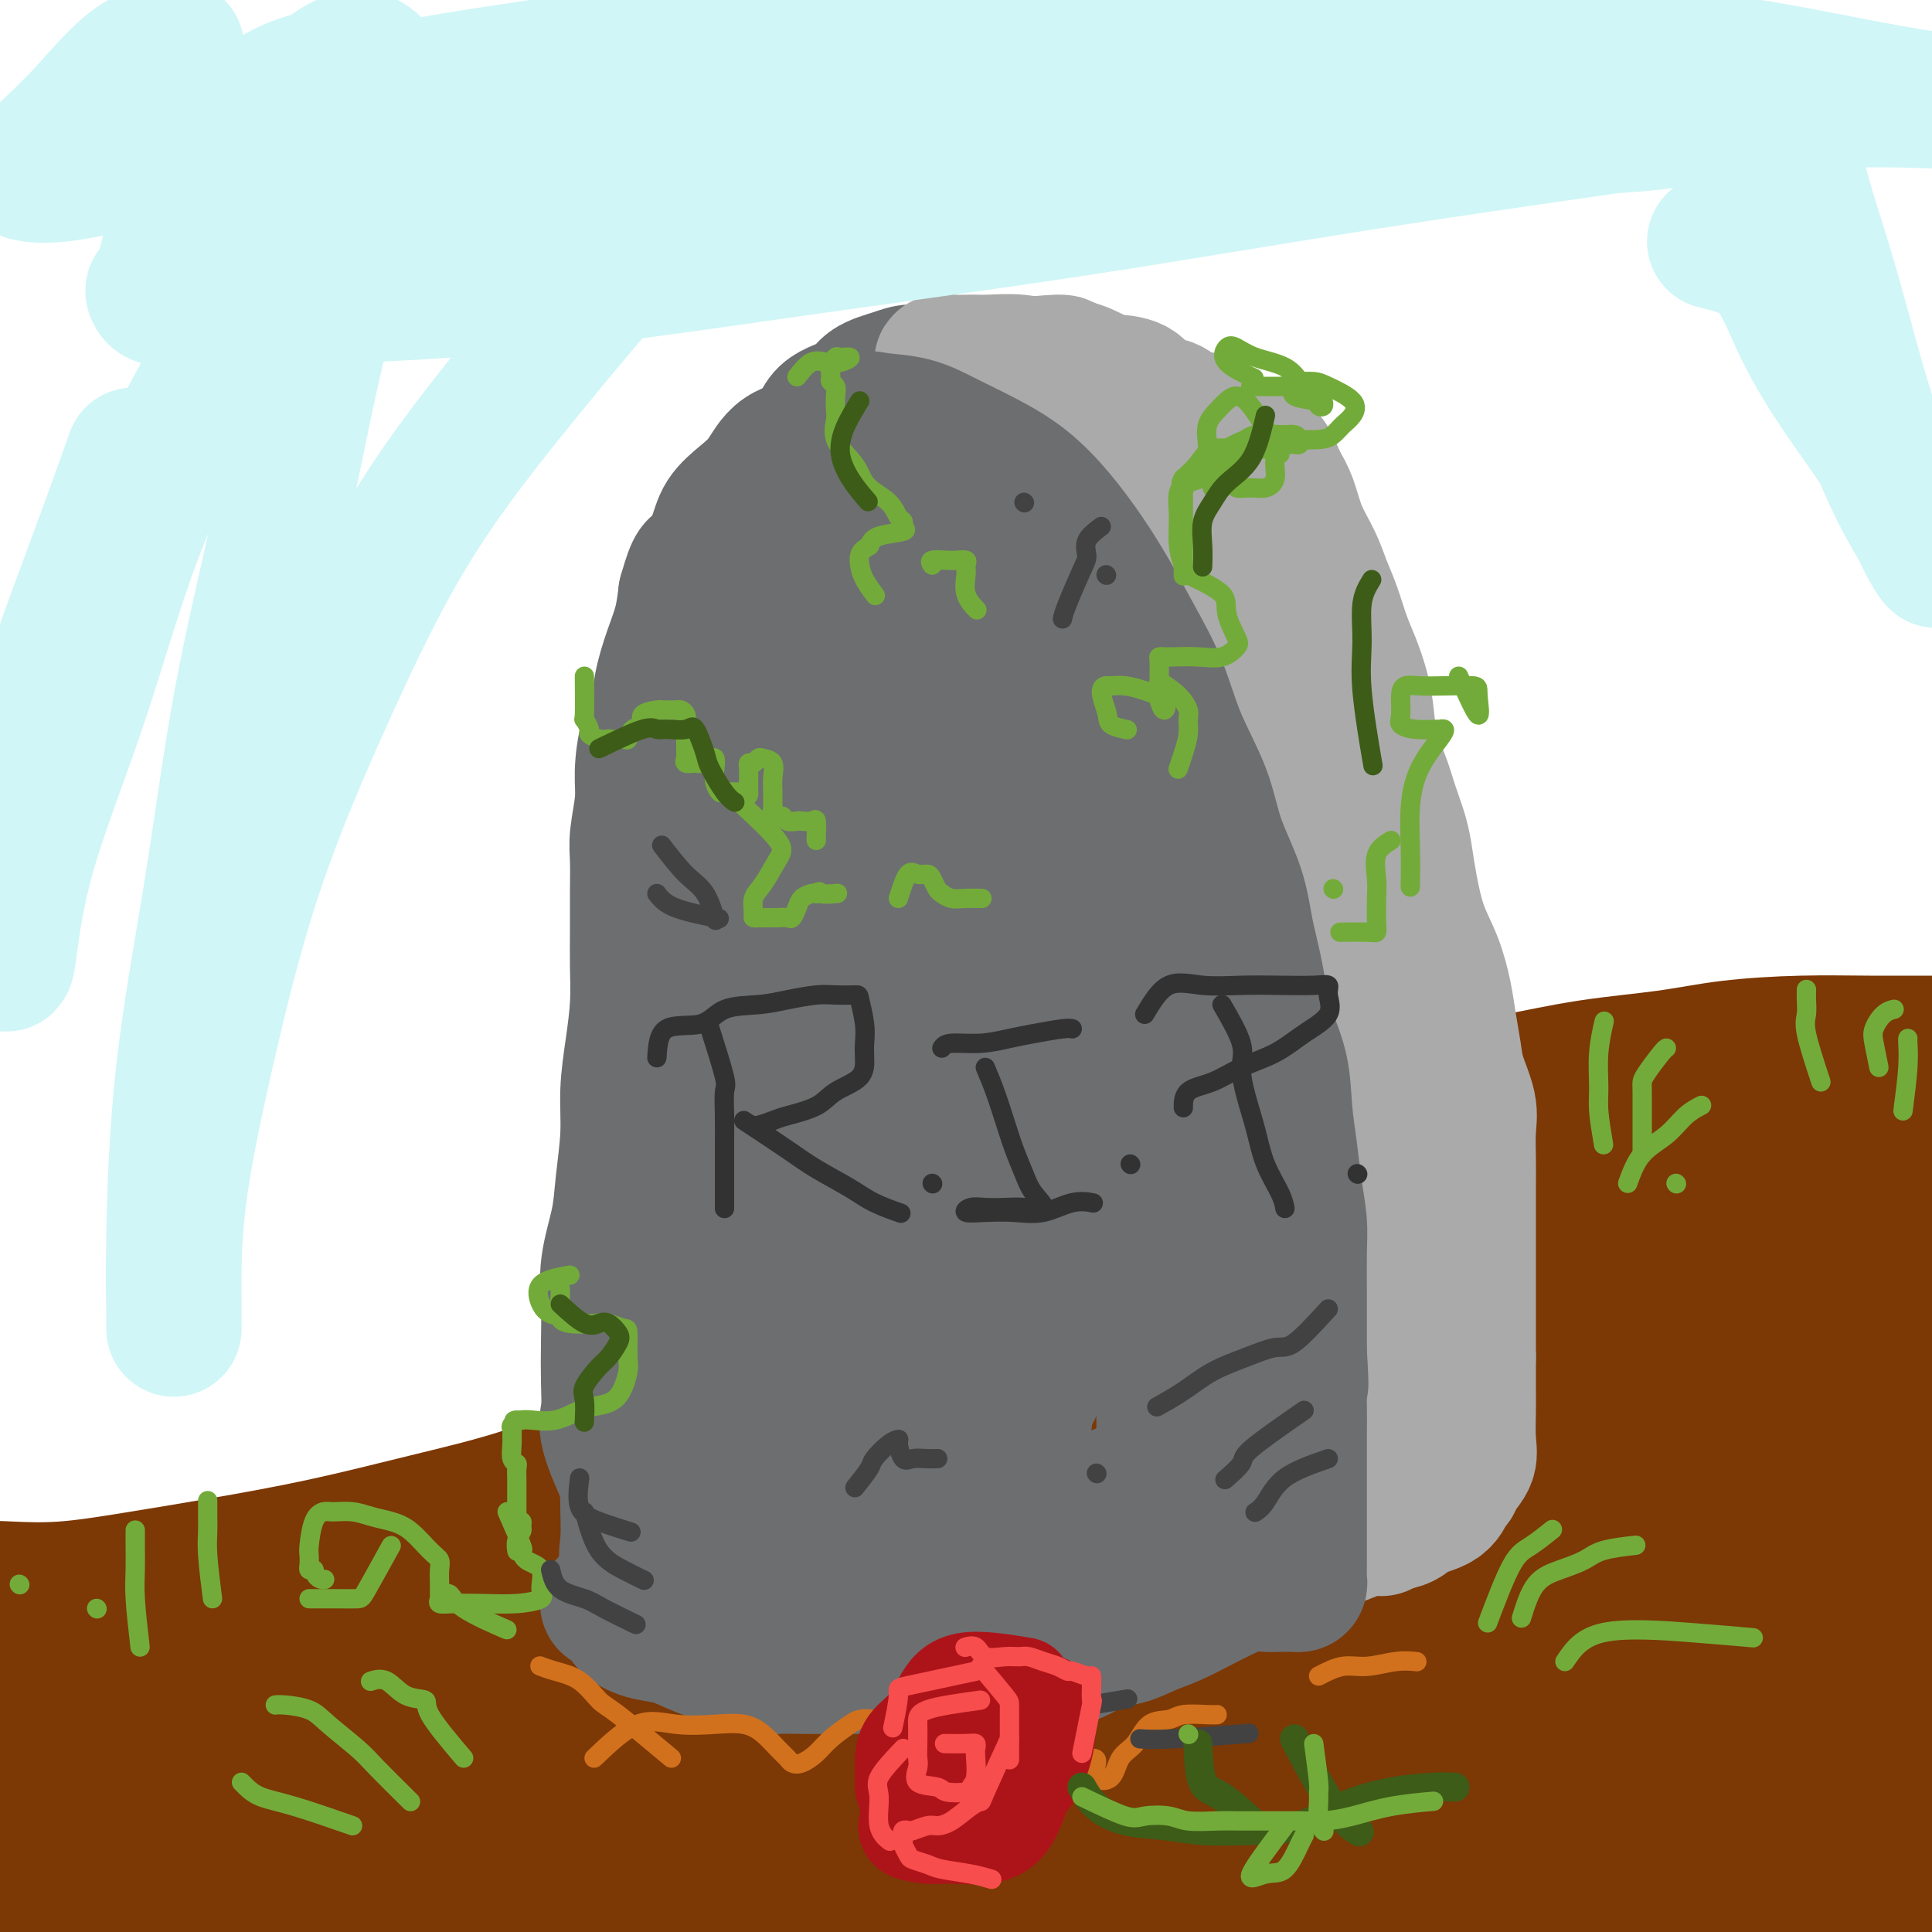 <svg viewBox='0 0 400 400' version='1.1' xmlns='http://www.w3.org/2000/svg' xmlns:xlink='http://www.w3.org/1999/xlink'><g fill='none' stroke='rgb(124,56,5)' stroke-width='28' stroke-linecap='round' stroke-linejoin='round'><path d='M380,237c-3.752,-1.336 -7.504,-2.672 -10,-3c-2.496,-0.328 -3.736,0.352 -5,1c-1.264,0.648 -2.551,1.265 -4,2c-1.449,0.735 -3.061,1.587 -5,2c-1.939,0.413 -4.205,0.386 -6,1c-1.795,0.614 -3.119,1.870 -5,3c-1.881,1.130 -4.318,2.133 -7,3c-2.682,0.867 -5.610,1.598 -9,3c-3.390,1.402 -7.243,3.475 -11,5c-3.757,1.525 -7.418,2.502 -11,4c-3.582,1.498 -7.084,3.517 -11,5c-3.916,1.483 -8.245,2.431 -12,4c-3.755,1.569 -6.937,3.758 -11,6c-4.063,2.242 -9.007,4.537 -14,7c-4.993,2.463 -10.035,5.095 -15,7c-4.965,1.905 -9.853,3.083 -15,5c-5.147,1.917 -10.551,4.574 -16,7c-5.449,2.426 -10.941,4.621 -16,7c-5.059,2.379 -9.685,4.943 -15,7c-5.315,2.057 -11.319,3.607 -17,6c-5.681,2.393 -11.039,5.627 -17,8c-5.961,2.373 -12.526,3.883 -19,6c-6.474,2.117 -12.858,4.839 -19,7c-6.142,2.161 -12.040,3.760 -17,5c-4.960,1.240 -8.980,2.120 -13,3'/><path d='M80,348c-12.671,3.475 -10.350,1.663 -12,1c-1.650,-0.663 -7.272,-0.178 -11,0c-3.728,0.178 -5.563,0.048 -8,0c-2.437,-0.048 -5.476,-0.013 -8,0c-2.524,0.013 -4.534,0.003 -7,0c-2.466,-0.003 -5.390,0.000 -7,0c-1.610,-0.000 -1.907,-0.004 -3,0c-1.093,0.004 -2.982,0.017 -4,0c-1.018,-0.017 -1.165,-0.063 -1,0c0.165,0.063 0.642,0.236 2,0c1.358,-0.236 3.596,-0.881 6,-1c2.404,-0.119 4.974,0.288 8,0c3.026,-0.288 6.509,-1.270 11,-2c4.491,-0.730 9.989,-1.210 16,-2c6.011,-0.790 12.534,-1.892 20,-3c7.466,-1.108 15.876,-2.221 24,-4c8.124,-1.779 15.962,-4.222 25,-7c9.038,-2.778 19.277,-5.891 30,-9c10.723,-3.109 21.930,-6.213 33,-10c11.070,-3.787 22.002,-8.258 33,-12c10.998,-3.742 22.063,-6.754 33,-10c10.937,-3.246 21.747,-6.726 32,-10c10.253,-3.274 19.949,-6.341 29,-9c9.051,-2.659 17.459,-4.910 26,-7c8.541,-2.090 17.217,-4.019 24,-5c6.783,-0.981 11.674,-1.016 15,-1c3.326,0.016 5.088,0.081 6,0c0.912,-0.081 0.975,-0.309 1,0c0.025,0.309 0.013,1.154 0,2'/><path d='M393,259c1.735,0.790 -4.926,2.265 -13,5c-8.074,2.735 -17.561,6.729 -31,11c-13.439,4.271 -30.828,8.817 -49,15c-18.172,6.183 -37.125,14.001 -56,21c-18.875,6.999 -37.671,13.179 -55,20c-17.329,6.821 -33.190,14.281 -47,21c-13.810,6.719 -25.567,12.695 -33,17c-7.433,4.305 -10.542,6.940 -12,8c-1.458,1.060 -1.266,0.545 0,1c1.266,0.455 3.605,1.881 10,0c6.395,-1.881 16.844,-7.070 31,-13c14.156,-5.930 32.018,-12.600 51,-21c18.982,-8.400 39.082,-18.531 59,-27c19.918,-8.469 39.653,-15.275 59,-22c19.347,-6.725 38.305,-13.368 55,-19c16.695,-5.632 31.126,-10.252 42,-13c10.874,-2.748 18.189,-3.625 22,-4c3.811,-0.375 4.117,-0.249 4,0c-0.117,0.249 -0.658,0.619 -9,4c-8.342,3.381 -24.486,9.772 -42,16c-17.514,6.228 -36.397,12.293 -56,20c-19.603,7.707 -39.925,17.056 -59,26c-19.075,8.944 -36.903,17.481 -52,24c-15.097,6.519 -27.463,11.018 -34,14c-6.537,2.982 -7.245,4.445 -8,5c-0.755,0.555 -1.558,0.202 2,0c3.558,-0.202 11.478,-0.253 24,-4c12.522,-3.747 29.645,-11.190 48,-18c18.355,-6.810 37.942,-12.987 58,-19c20.058,-6.013 40.588,-11.861 58,-17c17.412,-5.139 31.706,-9.570 46,-14'/><path d='M406,296c22.056,-5.921 25.197,-5.224 27,-5c1.803,0.224 2.268,-0.025 2,0c-0.268,0.025 -1.268,0.323 -9,3c-7.732,2.677 -22.195,7.734 -40,14c-17.805,6.266 -38.951,13.743 -60,22c-21.049,8.257 -42.002,17.294 -62,26c-19.998,8.706 -39.040,17.082 -52,23c-12.960,5.918 -19.837,9.379 -23,11c-3.163,1.621 -2.613,1.404 -1,2c1.613,0.596 4.289,2.007 13,0c8.711,-2.007 23.459,-7.431 40,-14c16.541,-6.569 34.876,-14.281 53,-21c18.124,-6.719 36.037,-12.444 52,-18c15.963,-5.556 29.977,-10.945 40,-14c10.023,-3.055 16.055,-3.778 16,-4c-0.055,-0.222 -6.198,0.056 -17,3c-10.802,2.944 -26.263,8.555 -43,15c-16.737,6.445 -34.750,13.723 -52,21c-17.250,7.277 -33.737,14.551 -49,21c-15.263,6.449 -29.302,12.071 -37,16c-7.698,3.929 -9.055,6.163 -10,7c-0.945,0.837 -1.479,0.276 2,0c3.479,-0.276 10.970,-0.266 24,-4c13.030,-3.734 31.601,-11.213 50,-18c18.399,-6.787 36.628,-12.884 55,-19c18.372,-6.116 36.887,-12.252 52,-17c15.113,-4.748 26.824,-8.108 33,-10c6.176,-1.892 6.817,-2.317 8,-3c1.183,-0.683 2.910,-1.624 -2,0c-4.910,1.624 -16.455,5.812 -28,10'/><path d='M388,343c-12.686,4.202 -29.402,9.709 -46,16c-16.598,6.291 -33.077,13.368 -48,20c-14.923,6.632 -28.290,12.819 -37,18c-8.710,5.181 -12.764,9.357 -15,11c-2.236,1.643 -2.656,0.753 0,1c2.656,0.247 8.387,1.632 20,-1c11.613,-2.632 29.109,-9.279 46,-15c16.891,-5.721 33.177,-10.514 49,-16c15.823,-5.486 31.184,-11.665 43,-16c11.816,-4.335 20.087,-6.827 24,-8c3.913,-1.173 3.469,-1.027 3,-1c-0.469,0.027 -0.961,-0.066 -8,2c-7.039,2.066 -20.625,6.290 -35,12c-14.375,5.710 -29.540,12.904 -44,19c-14.460,6.096 -28.213,11.094 -41,16c-12.787,4.906 -24.606,9.722 -31,12c-6.394,2.278 -7.364,2.019 -8,2c-0.636,-0.019 -0.939,0.201 2,0c2.939,-0.201 9.120,-0.822 19,-4c9.880,-3.178 23.459,-8.914 37,-14c13.541,-5.086 27.045,-9.522 40,-13c12.955,-3.478 25.360,-5.999 34,-8c8.640,-2.001 13.515,-3.481 16,-4c2.485,-0.519 2.578,-0.076 2,0c-0.578,0.076 -1.828,-0.214 -7,2c-5.172,2.214 -14.264,6.933 -24,11c-9.736,4.067 -20.114,7.482 -29,11c-8.886,3.518 -16.279,7.139 -22,10c-5.721,2.861 -9.771,4.963 -12,6c-2.229,1.037 -2.637,1.011 -1,1c1.637,-0.011 5.318,-0.005 9,0'/><path d='M324,413c6.138,-1.011 17.484,-4.039 28,-7c10.516,-2.961 20.203,-5.853 29,-8c8.797,-2.147 16.704,-3.547 22,-4c5.296,-0.453 7.980,0.040 8,0c0.020,-0.040 -2.625,-0.614 -6,0c-3.375,0.614 -7.479,2.418 -12,4c-4.521,1.582 -9.460,2.944 -13,4c-3.540,1.056 -5.681,1.805 -8,2c-2.319,0.195 -4.817,-0.164 -6,0c-1.183,0.164 -1.052,0.850 -1,0c0.052,-0.850 0.026,-3.237 0,-6c-0.026,-2.763 -0.052,-5.903 0,-9c0.052,-3.097 0.182,-6.152 0,-10c-0.182,-3.848 -0.676,-8.488 -1,-13c-0.324,-4.512 -0.479,-8.896 -1,-13c-0.521,-4.104 -1.408,-7.928 -3,-12c-1.592,-4.072 -3.890,-8.392 -5,-12c-1.110,-3.608 -1.031,-6.504 -2,-10c-0.969,-3.496 -2.986,-7.592 -4,-11c-1.014,-3.408 -1.024,-6.126 -1,-9c0.024,-2.874 0.082,-5.903 0,-9c-0.082,-3.097 -0.304,-6.262 1,-10c1.304,-3.738 4.134,-8.048 8,-12c3.866,-3.952 8.769,-7.544 14,-11c5.231,-3.456 10.791,-6.774 16,-10c5.209,-3.226 10.066,-6.360 15,-9c4.934,-2.640 9.944,-4.788 14,-7c4.056,-2.212 7.159,-4.489 9,-6c1.841,-1.511 2.421,-2.255 3,-3'/><path d='M428,222c10.995,-7.173 2.983,-2.104 0,-1c-2.983,1.104 -0.937,-1.757 0,-3c0.937,-1.243 0.767,-0.869 0,-1c-0.767,-0.131 -2.129,-0.768 -4,-1c-1.871,-0.232 -4.250,-0.060 -8,0c-3.750,0.060 -8.872,0.008 -14,0c-5.128,-0.008 -10.261,0.027 -15,0c-4.739,-0.027 -9.082,-0.117 -14,0c-4.918,0.117 -10.409,0.442 -15,1c-4.591,0.558 -8.283,1.351 -13,2c-4.717,0.649 -10.461,1.156 -16,2c-5.539,0.844 -10.873,2.025 -16,3c-5.127,0.975 -10.045,1.743 -16,3c-5.955,1.257 -12.946,3.001 -19,5c-6.054,1.999 -11.170,4.251 -17,7c-5.830,2.749 -12.375,5.994 -19,9c-6.625,3.006 -13.329,5.774 -20,9c-6.671,3.226 -13.307,6.909 -20,10c-6.693,3.091 -13.443,5.589 -20,9c-6.557,3.411 -12.921,7.734 -19,11c-6.079,3.266 -11.872,5.475 -18,8c-6.128,2.525 -12.591,5.365 -19,8c-6.409,2.635 -12.763,5.065 -19,7c-6.237,1.935 -12.358,3.373 -19,5c-6.642,1.627 -13.805,3.441 -21,5c-7.195,1.559 -14.421,2.862 -21,4c-6.579,1.138 -12.512,2.112 -18,3c-5.488,0.888 -10.533,1.692 -15,2c-4.467,0.308 -8.357,0.121 -11,0c-2.643,-0.121 -4.041,-0.178 -4,0c0.041,0.178 1.520,0.589 3,1'/><path d='M1,330c1.784,0.458 4.744,1.104 8,2c3.256,0.896 6.808,2.041 12,3c5.192,0.959 12.025,1.733 20,2c7.975,0.267 17.093,0.028 28,0c10.907,-0.028 23.604,0.155 36,-1c12.396,-1.155 24.490,-3.647 37,-6c12.510,-2.353 25.436,-4.566 37,-7c11.564,-2.434 21.766,-5.087 29,-8c7.234,-2.913 11.498,-6.084 14,-8c2.502,-1.916 3.240,-2.575 2,-3c-1.240,-0.425 -4.457,-0.615 -12,-1c-7.543,-0.385 -19.411,-0.964 -33,2c-13.589,2.964 -28.900,9.471 -45,16c-16.100,6.529 -32.990,13.079 -48,20c-15.010,6.921 -28.139,14.214 -40,21c-11.861,6.786 -22.452,13.064 -27,17c-4.548,3.936 -3.051,5.530 -3,6c0.051,0.470 -1.342,-0.182 2,0c3.342,0.182 11.420,1.200 22,-1c10.580,-2.200 23.661,-7.618 38,-12c14.339,-4.382 29.937,-7.728 47,-12c17.063,-4.272 35.592,-9.471 51,-14c15.408,-4.529 27.694,-8.388 38,-11c10.306,-2.612 18.631,-3.977 18,-4c-0.631,-0.023 -10.220,1.296 -23,5c-12.780,3.704 -28.753,9.794 -45,16c-16.247,6.206 -32.767,12.530 -49,19c-16.233,6.470 -32.178,13.088 -45,19c-12.822,5.912 -22.521,11.118 -27,14c-4.479,2.882 -3.740,3.441 -3,4'/><path d='M40,408c-3.815,3.077 1.646,1.770 10,0c8.354,-1.770 19.600,-4.004 35,-8c15.400,-3.996 34.952,-9.756 53,-15c18.048,-5.244 34.591,-9.972 49,-14c14.409,-4.028 26.683,-7.354 34,-9c7.317,-1.646 9.676,-1.610 11,-2c1.324,-0.390 1.611,-1.206 -2,0c-3.611,1.206 -11.121,4.433 -22,9c-10.879,4.567 -25.125,10.473 -40,17c-14.875,6.527 -30.377,13.677 -45,20c-14.623,6.323 -28.365,11.821 -37,16c-8.635,4.179 -12.162,7.038 -14,8c-1.838,0.962 -1.988,0.027 2,0c3.988,-0.027 12.113,0.853 26,-2c13.887,-2.853 33.536,-9.439 53,-16c19.464,-6.561 38.745,-13.097 56,-19c17.255,-5.903 32.485,-11.175 44,-16c11.515,-4.825 19.314,-9.205 23,-11c3.686,-1.795 3.260,-1.006 2,-1c-1.260,0.006 -3.355,-0.770 -10,0c-6.645,0.770 -17.840,3.085 -32,7c-14.160,3.915 -31.284,9.431 -47,15c-15.716,5.569 -30.022,11.193 -44,16c-13.978,4.807 -27.627,8.799 -36,11c-8.373,2.201 -11.471,2.611 -13,3c-1.529,0.389 -1.490,0.759 1,0c2.490,-0.759 7.430,-2.645 19,-9c11.570,-6.355 29.771,-17.178 47,-28c17.229,-10.822 33.485,-21.645 50,-33c16.515,-11.355 33.290,-23.244 49,-34c15.710,-10.756 30.355,-20.378 45,-30'/><path d='M307,283c27.906,-19.929 25.673,-21.252 27,-24c1.327,-2.748 6.216,-6.921 8,-9c1.784,-2.079 0.464,-2.063 -2,-2c-2.464,0.063 -6.072,0.173 -14,0c-7.928,-0.173 -20.177,-0.628 -35,2c-14.823,2.628 -32.218,8.339 -49,14c-16.782,5.661 -32.949,11.273 -49,17c-16.051,5.727 -31.987,11.569 -45,17c-13.013,5.431 -23.103,10.450 -28,13c-4.897,2.550 -4.599,2.630 -4,3c0.599,0.370 1.501,1.030 8,0c6.499,-1.030 18.597,-3.752 33,-8c14.403,-4.248 31.112,-10.024 47,-16c15.888,-5.976 30.956,-12.153 46,-17c15.044,-4.847 30.064,-8.364 42,-11c11.936,-2.636 20.789,-4.390 25,-5c4.211,-0.610 3.779,-0.075 4,0c0.221,0.075 1.094,-0.311 -5,1c-6.094,1.311 -19.157,4.318 -34,9c-14.843,4.682 -31.467,11.039 -50,17c-18.533,5.961 -38.974,11.527 -59,18c-20.026,6.473 -39.635,13.854 -59,21c-19.365,7.146 -38.485,14.056 -55,21c-16.515,6.944 -30.424,13.922 -40,18c-9.576,4.078 -14.817,5.256 -16,6c-1.183,0.744 1.693,1.055 6,0c4.307,-1.055 10.044,-3.476 19,-7c8.956,-3.524 21.130,-8.150 31,-12c9.870,-3.850 17.435,-6.925 25,-10'/><path d='M84,339c15.452,-5.815 13.583,-5.853 12,-6c-1.583,-0.147 -2.878,-0.403 -8,0c-5.122,0.403 -14.070,1.467 -24,4c-9.930,2.533 -20.840,6.537 -32,10c-11.160,3.463 -22.568,6.386 -30,9c-7.432,2.614 -10.888,4.919 -12,6c-1.112,1.081 0.120,0.939 0,1c-0.120,0.061 -1.590,0.325 0,1c1.590,0.675 6.241,1.761 13,2c6.759,0.239 15.626,-0.369 24,-1c8.374,-0.631 16.254,-1.284 22,-2c5.746,-0.716 9.357,-1.493 11,-2c1.643,-0.507 1.318,-0.743 0,-1c-1.318,-0.257 -3.628,-0.533 -9,0c-5.372,0.533 -13.805,1.877 -23,5c-9.195,3.123 -19.151,8.026 -26,12c-6.849,3.974 -10.589,7.021 -12,9c-1.411,1.979 -0.491,2.892 0,4c0.491,1.108 0.554,2.413 0,3c-0.554,0.587 -1.727,0.457 0,1c1.727,0.543 6.352,1.759 13,1c6.648,-0.759 15.319,-3.494 22,-5c6.681,-1.506 11.374,-1.784 15,-2c3.626,-0.216 6.187,-0.370 5,0c-1.187,0.370 -6.122,1.264 -12,4c-5.878,2.736 -12.698,7.314 -20,11c-7.302,3.686 -15.086,6.482 -19,9c-3.914,2.518 -3.957,4.759 -4,7'/><path d='M-10,419c-0.622,1.756 -0.178,2.644 0,3c0.178,0.356 0.089,0.178 0,0'/></g>
<g fill='none' stroke='rgb(109,110,112)' stroke-width='28' stroke-linecap='round' stroke-linejoin='round'><path d='M130,307c-1.690,-3.791 -3.381,-7.582 -4,-10c-0.619,-2.418 -0.168,-3.462 0,-5c0.168,-1.538 0.052,-3.571 0,-6c-0.052,-2.429 -0.039,-5.254 0,-8c0.039,-2.746 0.106,-5.414 0,-8c-0.106,-2.586 -0.383,-5.090 0,-8c0.383,-2.910 1.426,-6.224 2,-9c0.574,-2.776 0.679,-5.012 1,-8c0.321,-2.988 0.856,-6.727 1,-10c0.144,-3.273 -0.105,-6.080 0,-9c0.105,-2.920 0.564,-5.951 1,-9c0.436,-3.049 0.849,-6.114 1,-9c0.151,-2.886 0.039,-5.591 0,-8c-0.039,-2.409 -0.007,-4.520 0,-7c0.007,-2.480 -0.013,-5.329 0,-8c0.013,-2.671 0.058,-5.165 0,-7c-0.058,-1.835 -0.219,-3.010 0,-5c0.219,-1.990 0.817,-4.795 1,-7c0.183,-2.205 -0.050,-3.810 0,-6c0.050,-2.190 0.384,-4.965 1,-7c0.616,-2.035 1.513,-3.330 2,-5c0.487,-1.670 0.564,-3.716 1,-6c0.436,-2.284 1.233,-4.807 2,-7c0.767,-2.193 1.505,-4.055 2,-6c0.495,-1.945 0.748,-3.972 1,-6'/><path d='M142,123c1.909,-6.847 2.180,-5.463 3,-6c0.820,-0.537 2.187,-2.994 3,-5c0.813,-2.006 1.072,-3.560 2,-5c0.928,-1.440 2.524,-2.767 4,-4c1.476,-1.233 2.833,-2.374 4,-4c1.167,-1.626 2.144,-3.738 4,-5c1.856,-1.262 4.590,-1.676 6,-3c1.410,-1.324 1.495,-3.560 3,-5c1.505,-1.440 4.431,-2.084 6,-3c1.569,-0.916 1.782,-2.106 3,-3c1.218,-0.894 3.439,-1.493 5,-2c1.561,-0.507 2.460,-0.920 4,-1c1.540,-0.080 3.721,0.175 5,0c1.279,-0.175 1.657,-0.779 3,-1c1.343,-0.221 3.651,-0.057 5,0c1.349,0.057 1.740,0.008 3,0c1.260,-0.008 3.391,0.023 5,0c1.609,-0.023 2.696,-0.102 4,0c1.304,0.102 2.825,0.383 4,1c1.175,0.617 2.004,1.568 3,2c0.996,0.432 2.157,0.345 3,1c0.843,0.655 1.366,2.052 2,3c0.634,0.948 1.378,1.445 2,2c0.622,0.555 1.120,1.167 2,2c0.880,0.833 2.140,1.888 3,3c0.860,1.112 1.318,2.283 2,3c0.682,0.717 1.586,0.982 2,2c0.414,1.018 0.338,2.788 1,4c0.662,1.212 2.063,1.865 3,3c0.937,1.135 1.411,2.753 2,4c0.589,1.247 1.295,2.124 2,3'/><path d='M245,109c3.306,5.154 1.071,3.538 1,4c-0.071,0.462 2.022,3.003 3,5c0.978,1.997 0.841,3.449 1,5c0.159,1.551 0.615,3.200 1,5c0.385,1.800 0.699,3.750 1,6c0.301,2.250 0.589,4.800 1,7c0.411,2.200 0.946,4.050 1,6c0.054,1.950 -0.374,4.001 0,6c0.374,1.999 1.550,3.947 2,6c0.450,2.053 0.173,4.211 0,6c-0.173,1.789 -0.244,3.208 0,5c0.244,1.792 0.801,3.958 1,6c0.199,2.042 0.039,3.959 0,6c-0.039,2.041 0.042,4.204 0,6c-0.042,1.796 -0.207,3.223 0,5c0.207,1.777 0.788,3.903 1,6c0.212,2.097 0.057,4.166 0,6c-0.057,1.834 -0.015,3.435 0,5c0.015,1.565 0.004,3.096 0,5c-0.004,1.904 -0.001,4.182 0,6c0.001,1.818 0.000,3.176 0,5c-0.000,1.824 -0.000,4.112 0,6c0.000,1.888 0.000,3.374 0,5c-0.000,1.626 -0.000,3.391 0,5c0.000,1.609 0.000,3.061 0,5c-0.000,1.939 -0.000,4.364 0,6c0.000,1.636 0.000,2.483 0,4c-0.000,1.517 -0.000,3.706 0,5c0.000,1.294 0.000,1.695 0,3c-0.000,1.305 -0.000,3.516 0,5c0.000,1.484 0.000,2.242 0,3'/><path d='M258,273c0.314,18.616 0.098,8.155 0,5c-0.098,-3.155 -0.079,0.996 0,3c0.079,2.004 0.217,1.861 0,3c-0.217,1.139 -0.790,3.558 -1,5c-0.210,1.442 -0.056,1.906 0,3c0.056,1.094 0.015,2.818 0,4c-0.015,1.182 -0.003,1.823 0,3c0.003,1.177 -0.001,2.890 0,4c0.001,1.110 0.008,1.617 0,2c-0.008,0.383 -0.029,0.640 0,1c0.029,0.360 0.110,0.821 0,1c-0.110,0.179 -0.410,0.076 -1,0c-0.590,-0.076 -1.470,-0.123 -2,0c-0.530,0.123 -0.711,0.418 -1,1c-0.289,0.582 -0.686,1.452 -1,2c-0.314,0.548 -0.543,0.775 -1,1c-0.457,0.225 -1.140,0.449 -2,1c-0.860,0.551 -1.895,1.429 -3,2c-1.105,0.571 -2.281,0.835 -3,1c-0.719,0.165 -0.983,0.229 -2,1c-1.017,0.771 -2.787,2.248 -4,3c-1.213,0.752 -1.869,0.780 -3,1c-1.131,0.220 -2.738,0.633 -4,1c-1.262,0.367 -2.180,0.687 -3,1c-0.820,0.313 -1.541,0.620 -3,1c-1.459,0.380 -3.656,0.834 -5,1c-1.344,0.166 -1.834,0.045 -3,0c-1.166,-0.045 -3.006,-0.012 -5,0c-1.994,0.012 -4.141,0.003 -6,0c-1.859,-0.003 -3.429,-0.002 -5,0'/><path d='M200,324c-6.073,0.619 -4.255,0.167 -5,0c-0.745,-0.167 -4.052,-0.048 -6,0c-1.948,0.048 -2.537,0.024 -4,0c-1.463,-0.024 -3.801,-0.048 -6,0c-2.199,0.048 -4.258,0.167 -6,0c-1.742,-0.167 -3.166,-0.619 -5,-1c-1.834,-0.381 -4.077,-0.692 -6,-1c-1.923,-0.308 -3.524,-0.612 -5,-1c-1.476,-0.388 -2.827,-0.861 -4,-2c-1.173,-1.139 -2.170,-2.946 -3,-4c-0.830,-1.054 -1.494,-1.355 -2,-2c-0.506,-0.645 -0.852,-1.634 -1,-3c-0.148,-1.366 -0.096,-3.111 0,-5c0.096,-1.889 0.236,-3.923 0,-7c-0.236,-3.077 -0.848,-7.197 -1,-12c-0.152,-4.803 0.156,-10.287 0,-16c-0.156,-5.713 -0.774,-11.653 -1,-17c-0.226,-5.347 -0.059,-10.101 0,-15c0.059,-4.899 0.009,-9.944 0,-15c-0.009,-5.056 0.022,-10.124 0,-15c-0.022,-4.876 -0.096,-9.559 0,-14c0.096,-4.441 0.361,-8.638 1,-13c0.639,-4.362 1.650,-8.887 3,-13c1.350,-4.113 3.038,-7.814 5,-12c1.962,-4.186 4.197,-8.857 6,-13c1.803,-4.143 3.173,-7.756 5,-11c1.827,-3.244 4.111,-6.118 6,-9c1.889,-2.882 3.383,-5.773 5,-8c1.617,-2.227 3.359,-3.792 5,-5c1.641,-1.208 3.183,-2.059 5,-3c1.817,-0.941 3.908,-1.970 6,-3'/><path d='M192,104c3.497,-2.112 4.241,-1.892 6,-2c1.759,-0.108 4.535,-0.545 7,-1c2.465,-0.455 4.619,-0.930 7,-1c2.381,-0.070 4.988,0.265 7,0c2.012,-0.265 3.428,-1.129 5,0c1.572,1.129 3.300,4.250 4,8c0.700,3.750 0.374,8.129 1,13c0.626,4.871 2.206,10.235 3,16c0.794,5.765 0.804,11.932 1,18c0.196,6.068 0.577,12.039 1,18c0.423,5.961 0.886,11.914 1,18c0.114,6.086 -0.121,12.305 0,18c0.121,5.695 0.596,10.868 1,16c0.404,5.132 0.735,10.225 1,15c0.265,4.775 0.463,9.233 1,13c0.537,3.767 1.412,6.844 2,10c0.588,3.156 0.890,6.392 1,9c0.110,2.608 0.030,4.587 0,7c-0.030,2.413 -0.009,5.258 0,7c0.009,1.742 0.007,2.381 0,4c-0.007,1.619 -0.019,4.219 0,6c0.019,1.781 0.068,2.744 0,4c-0.068,1.256 -0.252,2.806 -1,4c-0.748,1.194 -2.061,2.033 -4,3c-1.939,0.967 -4.503,2.062 -7,3c-2.497,0.938 -4.927,1.720 -8,2c-3.073,0.280 -6.790,0.058 -11,0c-4.210,-0.058 -8.912,0.046 -14,0c-5.088,-0.046 -10.562,-0.243 -15,-1c-4.438,-0.757 -7.839,-2.073 -11,-3c-3.161,-0.927 -6.080,-1.463 -9,-2'/><path d='M161,306c-4.588,-1.218 -6.057,-1.763 -7,-3c-0.943,-1.237 -1.361,-3.166 -2,-5c-0.639,-1.834 -1.501,-3.573 -2,-6c-0.499,-2.427 -0.636,-5.542 0,-9c0.636,-3.458 2.046,-7.258 3,-13c0.954,-5.742 1.451,-13.425 2,-21c0.549,-7.575 1.150,-15.044 2,-23c0.850,-7.956 1.949,-16.401 3,-24c1.051,-7.599 2.055,-14.352 3,-22c0.945,-7.648 1.831,-16.192 3,-24c1.169,-7.808 2.620,-14.879 4,-21c1.380,-6.121 2.687,-11.293 4,-15c1.313,-3.707 2.631,-5.951 4,-7c1.369,-1.049 2.790,-0.905 4,-1c1.210,-0.095 2.208,-0.431 4,0c1.792,0.431 4.378,1.629 6,3c1.622,1.371 2.279,2.916 4,5c1.721,2.084 4.505,4.707 6,8c1.495,3.293 1.700,7.257 3,12c1.300,4.743 3.693,10.267 5,16c1.307,5.733 1.527,11.677 2,18c0.473,6.323 1.198,13.027 2,20c0.802,6.973 1.682,14.214 2,22c0.318,7.786 0.075,16.115 0,23c-0.075,6.885 0.019,12.326 0,18c-0.019,5.674 -0.152,11.580 0,16c0.152,4.420 0.588,7.353 0,10c-0.588,2.647 -2.199,5.009 -3,7c-0.801,1.991 -0.793,3.613 -1,5c-0.207,1.387 -0.631,2.539 -1,3c-0.369,0.461 -0.685,0.230 -1,0'/><path d='M210,298c-1.163,2.294 -1.071,0.529 -1,0c0.071,-0.529 0.120,0.178 -1,-3c-1.120,-3.178 -3.410,-10.240 -6,-19c-2.590,-8.760 -5.480,-19.216 -8,-31c-2.520,-11.784 -4.669,-24.896 -6,-38c-1.331,-13.104 -1.845,-26.201 -2,-38c-0.155,-11.799 0.049,-22.302 0,-30c-0.049,-7.698 -0.351,-12.592 0,-16c0.351,-3.408 1.356,-5.331 2,-6c0.644,-0.669 0.926,-0.086 1,0c0.074,0.086 -0.061,-0.327 0,2c0.061,2.327 0.319,7.393 -1,16c-1.319,8.607 -4.213,20.754 -7,34c-2.787,13.246 -5.466,27.592 -7,40c-1.534,12.408 -1.924,22.878 -2,31c-0.076,8.122 0.163,13.897 0,18c-0.163,4.103 -0.727,6.536 0,8c0.727,1.464 2.744,1.960 4,2c1.256,0.040 1.751,-0.378 3,0c1.249,0.378 3.252,1.550 5,0c1.748,-1.550 3.240,-5.823 5,-13c1.760,-7.177 3.788,-17.258 6,-28c2.212,-10.742 4.609,-22.146 6,-34c1.391,-11.854 1.775,-24.160 3,-36c1.225,-11.840 3.292,-23.216 4,-30c0.708,-6.784 0.057,-8.978 0,-10c-0.057,-1.022 0.480,-0.872 0,2c-0.480,2.872 -1.975,8.465 -4,17c-2.025,8.535 -4.578,20.010 -7,32c-2.422,11.990 -4.711,24.495 -7,37'/><path d='M190,205c-3.255,19.302 -2.393,23.557 -2,30c0.393,6.443 0.316,15.074 0,21c-0.316,5.926 -0.871,9.148 0,12c0.871,2.852 3.169,5.336 5,7c1.831,1.664 3.195,2.508 5,3c1.805,0.492 4.052,0.630 6,1c1.948,0.370 3.596,0.970 5,0c1.404,-0.970 2.565,-3.510 4,-9c1.435,-5.490 3.143,-13.931 4,-24c0.857,-10.069 0.864,-21.767 1,-34c0.136,-12.233 0.403,-25.000 1,-36c0.597,-11.000 1.525,-20.231 2,-29c0.475,-8.769 0.496,-17.074 1,-24c0.504,-6.926 1.492,-12.472 2,-15c0.508,-2.528 0.536,-2.037 0,-2c-0.536,0.037 -1.638,-0.382 -3,0c-1.362,0.382 -2.985,1.563 -5,5c-2.015,3.437 -4.420,9.130 -7,17c-2.580,7.870 -5.333,17.919 -8,30c-2.667,12.081 -5.247,26.195 -8,40c-2.753,13.805 -5.678,27.302 -8,39c-2.322,11.698 -4.042,21.597 -5,30c-0.958,8.403 -1.153,15.310 -1,20c0.153,4.690 0.654,7.163 2,9c1.346,1.837 3.537,3.037 6,4c2.463,0.963 5.197,1.689 7,2c1.803,0.311 2.674,0.208 4,-3c1.326,-3.208 3.108,-9.520 4,-16c0.892,-6.480 0.894,-13.129 1,-20c0.106,-6.871 0.316,-13.963 -1,-18c-1.316,-4.037 -4.158,-5.018 -7,-6'/><path d='M195,239c-2.508,-1.160 -5.277,-1.058 -8,1c-2.723,2.058 -5.399,6.074 -8,11c-2.601,4.926 -5.129,10.763 -7,17c-1.871,6.237 -3.087,12.875 -4,18c-0.913,5.125 -1.523,8.736 -2,12c-0.477,3.264 -0.821,6.181 0,6c0.821,-0.181 2.809,-3.461 4,-8c1.191,-4.539 1.587,-10.336 2,-18c0.413,-7.664 0.845,-17.196 1,-28c0.155,-10.804 0.035,-22.880 0,-35c-0.035,-12.120 0.014,-24.285 0,-34c-0.014,-9.715 -0.093,-16.981 0,-22c0.093,-5.019 0.358,-7.790 0,-9c-0.358,-1.210 -1.338,-0.859 -2,-1c-0.662,-0.141 -1.004,-0.775 -2,-1c-0.996,-0.225 -2.644,-0.040 -4,0c-1.356,0.040 -2.420,-0.066 -4,0c-1.580,0.066 -3.677,0.304 -5,2c-1.323,1.696 -1.873,4.851 -3,8c-1.127,3.149 -2.830,6.293 -4,10c-1.170,3.707 -1.808,7.978 -3,12c-1.192,4.022 -2.939,7.796 -4,12c-1.061,4.204 -1.436,8.839 -2,13c-0.564,4.161 -1.317,7.846 -2,12c-0.683,4.154 -1.297,8.775 -2,13c-0.703,4.225 -1.495,8.055 -2,12c-0.505,3.945 -0.723,8.006 -1,12c-0.277,3.994 -0.613,7.921 -1,12c-0.387,4.079 -0.825,8.308 -1,12c-0.175,3.692 -0.088,6.846 0,10'/><path d='M131,288c-1.929,16.492 -1.251,9.721 -1,9c0.251,-0.721 0.077,4.607 0,8c-0.077,3.393 -0.055,4.852 0,7c0.055,2.148 0.142,4.985 0,7c-0.142,2.015 -0.514,3.208 0,4c0.514,0.792 1.915,1.182 3,2c1.085,0.818 1.856,2.063 3,3c1.144,0.937 2.663,1.564 4,2c1.337,0.436 2.494,0.680 4,1c1.506,0.320 3.361,0.716 5,1c1.639,0.284 3.061,0.454 5,1c1.939,0.546 4.394,1.467 7,2c2.606,0.533 5.363,0.680 8,1c2.637,0.320 5.152,0.815 8,1c2.848,0.185 6.027,0.061 9,0c2.973,-0.061 5.738,-0.059 9,0c3.262,0.059 7.021,0.175 10,0c2.979,-0.175 5.179,-0.640 8,-2c2.821,-1.360 6.262,-3.616 9,-5c2.738,-1.384 4.774,-1.895 7,-3c2.226,-1.105 4.643,-2.805 7,-4c2.357,-1.195 4.654,-1.884 7,-3c2.346,-1.116 4.742,-2.660 7,-4c2.258,-1.340 4.377,-2.476 7,-5c2.623,-2.524 5.749,-6.435 7,-8c1.251,-1.565 0.625,-0.782 0,0'/></g>
<g fill='none' stroke='rgb(170,170,170)' stroke-width='28' stroke-linecap='round' stroke-linejoin='round'><path d='M208,76c4.570,-0.475 9.140,-0.949 11,-1c1.860,-0.051 1.009,0.322 2,1c0.991,0.678 3.824,1.662 6,3c2.176,1.338 3.696,3.029 5,5c1.304,1.971 2.392,4.223 4,6c1.608,1.777 3.737,3.079 5,5c1.263,1.921 1.661,4.460 3,7c1.339,2.540 3.620,5.082 5,8c1.380,2.918 1.859,6.212 3,9c1.141,2.788 2.943,5.071 4,8c1.057,2.929 1.368,6.503 2,10c0.632,3.497 1.585,6.918 2,10c0.415,3.082 0.292,5.824 1,9c0.708,3.176 2.245,6.787 3,10c0.755,3.213 0.727,6.030 1,9c0.273,2.970 0.847,6.094 1,9c0.153,2.906 -0.115,5.594 0,9c0.115,3.406 0.612,7.532 1,11c0.388,3.468 0.668,6.280 1,9c0.332,2.720 0.715,5.349 1,8c0.285,2.651 0.472,5.322 1,8c0.528,2.678 1.396,5.361 2,8c0.604,2.639 0.946,5.233 1,8c0.054,2.767 -0.178,5.706 0,8c0.178,2.294 0.765,3.941 1,6c0.235,2.059 0.117,4.529 0,7'/><path d='M274,266c1.547,16.465 0.415,7.627 0,6c-0.415,-1.627 -0.111,3.958 0,7c0.111,3.042 0.030,3.541 0,5c-0.030,1.459 -0.008,3.877 0,6c0.008,2.123 0.002,3.952 0,6c-0.002,2.048 -0.001,4.315 0,6c0.001,1.685 0.000,2.787 0,4c-0.000,1.213 -0.001,2.536 0,4c0.001,1.464 0.003,3.070 0,4c-0.003,0.930 -0.012,1.185 0,2c0.012,0.815 0.044,2.191 0,3c-0.044,0.809 -0.163,1.052 0,1c0.163,-0.052 0.607,-0.398 2,-1c1.393,-0.602 3.735,-1.458 5,-2c1.265,-0.542 1.452,-0.769 3,-1c1.548,-0.231 4.457,-0.467 6,-1c1.543,-0.533 1.722,-1.363 3,-2c1.278,-0.637 3.656,-1.079 5,-2c1.344,-0.921 1.652,-2.319 2,-3c0.348,-0.681 0.734,-0.644 1,-1c0.266,-0.356 0.411,-1.107 1,-2c0.589,-0.893 1.622,-1.930 2,-3c0.378,-1.070 0.101,-2.173 0,-4c-0.101,-1.827 -0.027,-4.376 0,-6c0.027,-1.624 0.008,-2.321 0,-4c-0.008,-1.679 -0.004,-4.339 0,-7'/><path d='M304,281c0.000,-4.377 0.000,-4.820 0,-6c-0.000,-1.180 -0.000,-3.097 0,-5c0.000,-1.903 0.000,-3.792 0,-6c-0.000,-2.208 -0.001,-4.736 0,-7c0.001,-2.264 0.002,-4.263 0,-6c-0.002,-1.737 -0.007,-3.213 0,-5c0.007,-1.787 0.027,-3.887 0,-6c-0.027,-2.113 -0.101,-4.241 0,-6c0.101,-1.759 0.379,-3.150 0,-5c-0.379,-1.850 -1.413,-4.159 -2,-6c-0.587,-1.841 -0.727,-3.213 -1,-5c-0.273,-1.787 -0.679,-3.989 -1,-6c-0.321,-2.011 -0.559,-3.832 -1,-6c-0.441,-2.168 -1.087,-4.682 -2,-7c-0.913,-2.318 -2.093,-4.439 -3,-7c-0.907,-2.561 -1.541,-5.563 -2,-8c-0.459,-2.437 -0.742,-4.308 -1,-6c-0.258,-1.692 -0.489,-3.203 -1,-5c-0.511,-1.797 -1.302,-3.879 -2,-6c-0.698,-2.121 -1.303,-4.282 -2,-6c-0.697,-1.718 -1.485,-2.992 -2,-5c-0.515,-2.008 -0.757,-4.749 -1,-7c-0.243,-2.251 -0.488,-4.012 -1,-6c-0.512,-1.988 -1.291,-4.203 -2,-6c-0.709,-1.797 -1.348,-3.175 -2,-5c-0.652,-1.825 -1.315,-4.098 -2,-6c-0.685,-1.902 -1.391,-3.432 -2,-5c-0.609,-1.568 -1.122,-3.173 -2,-5c-0.878,-1.827 -2.121,-3.877 -3,-6c-0.879,-2.123 -1.394,-4.321 -2,-6c-0.606,-1.679 -1.303,-2.840 -2,-4'/><path d='M265,100c-3.161,-7.464 -2.564,-4.624 -3,-4c-0.436,0.624 -1.906,-0.969 -3,-2c-1.094,-1.031 -1.814,-1.499 -3,-2c-1.186,-0.501 -2.839,-1.035 -4,-2c-1.161,-0.965 -1.831,-2.360 -3,-3c-1.169,-0.640 -2.838,-0.525 -4,-1c-1.162,-0.475 -1.817,-1.541 -3,-2c-1.183,-0.459 -2.892,-0.313 -4,-1c-1.108,-0.687 -1.614,-2.207 -3,-3c-1.386,-0.793 -3.653,-0.857 -5,-1c-1.347,-0.143 -1.774,-0.364 -3,-1c-1.226,-0.636 -3.251,-1.687 -5,-2c-1.749,-0.313 -3.224,0.113 -5,0c-1.776,-0.113 -3.854,-0.764 -6,-1c-2.146,-0.236 -4.359,-0.057 -6,0c-1.641,0.057 -2.711,-0.007 -4,0c-1.289,0.007 -2.797,0.085 -4,0c-1.203,-0.085 -2.100,-0.331 -2,0c0.100,0.331 1.197,1.240 3,2c1.803,0.760 4.311,1.370 7,3c2.689,1.630 5.560,4.281 9,7c3.440,2.719 7.451,5.505 11,9c3.549,3.495 6.638,7.699 10,12c3.362,4.301 6.998,8.698 10,13c3.002,4.302 5.371,8.509 8,13c2.629,4.491 5.519,9.266 8,14c2.481,4.734 4.553,9.428 7,14c2.447,4.572 5.271,9.020 7,14c1.729,4.980 2.365,10.490 3,16'/><path d='M278,192c1.261,5.126 2.912,9.940 4,15c1.088,5.060 1.612,10.366 2,15c0.388,4.634 0.640,8.597 1,13c0.360,4.403 0.829,9.247 1,13c0.171,3.753 0.046,6.414 0,10c-0.046,3.586 -0.012,8.098 0,12c0.012,3.902 0.003,7.193 0,10c-0.003,2.807 -0.001,5.131 0,8c0.001,2.869 0.000,6.283 0,9c-0.000,2.717 -0.000,4.739 0,7c0.000,2.261 0.000,4.763 0,7c-0.000,2.237 -0.000,4.211 0,5c0.000,0.789 0.000,0.395 0,0'/></g>
<g fill='none' stroke='rgb(109,110,112)' stroke-width='28' stroke-linecap='round' stroke-linejoin='round'><path d='M174,91c1.407,-1.678 2.813,-3.356 4,-4c1.187,-0.644 2.153,-0.254 4,0c1.847,0.254 4.575,0.371 7,1c2.425,0.629 4.545,1.768 7,3c2.455,1.232 5.243,2.556 8,4c2.757,1.444 5.482,3.008 8,5c2.518,1.992 4.831,4.412 7,7c2.169,2.588 4.196,5.345 6,8c1.804,2.655 3.386,5.207 5,8c1.614,2.793 3.259,5.828 5,9c1.741,3.172 3.576,6.481 5,10c1.424,3.519 2.436,7.250 4,11c1.564,3.750 3.679,7.521 5,11c1.321,3.479 1.847,6.668 3,10c1.153,3.332 2.932,6.807 4,10c1.068,3.193 1.424,6.105 2,9c0.576,2.895 1.373,5.773 2,9c0.627,3.227 1.085,6.805 2,10c0.915,3.195 2.287,6.009 3,9c0.713,2.991 0.765,6.158 1,9c0.235,2.842 0.651,5.358 1,8c0.349,2.642 0.629,5.411 1,8c0.371,2.589 0.831,4.998 1,7c0.169,2.002 0.045,3.599 0,6c-0.045,2.401 -0.012,5.608 0,8c0.012,2.392 0.003,3.969 0,6c-0.003,2.031 -0.002,4.515 0,7'/><path d='M269,280c0.619,10.258 0.166,6.402 0,6c-0.166,-0.402 -0.044,2.652 0,5c0.044,2.348 0.012,3.992 0,6c-0.012,2.008 -0.003,4.379 0,6c0.003,1.621 0.001,2.492 0,4c-0.001,1.508 -0.000,3.653 0,5c0.000,1.347 -0.000,1.894 0,3c0.000,1.106 0.001,2.769 0,4c-0.001,1.231 -0.003,2.028 0,3c0.003,0.972 0.013,2.117 0,3c-0.013,0.883 -0.047,1.504 0,2c0.047,0.496 0.176,0.865 0,1c-0.176,0.135 -0.657,0.034 -1,0c-0.343,-0.034 -0.549,-0.003 -1,0c-0.451,0.003 -1.146,-0.022 -2,0c-0.854,0.022 -1.865,0.093 -3,0c-1.135,-0.093 -2.392,-0.349 -4,0c-1.608,0.349 -3.567,1.302 -5,2c-1.433,0.698 -2.342,1.140 -4,2c-1.658,0.860 -4.067,2.136 -6,3c-1.933,0.864 -3.391,1.314 -5,2c-1.609,0.686 -3.369,1.606 -5,2c-1.631,0.394 -3.131,0.260 -5,1c-1.869,0.740 -4.105,2.354 -6,3c-1.895,0.646 -3.447,0.323 -5,0'/><path d='M217,343c-7.432,2.547 -5.510,1.415 -6,1c-0.490,-0.415 -3.390,-0.111 -6,0c-2.610,0.111 -4.931,0.030 -7,0c-2.069,-0.030 -3.886,-0.008 -6,0c-2.114,0.008 -4.525,0.002 -7,0c-2.475,-0.002 -5.012,-0.001 -7,0c-1.988,0.001 -3.425,0.000 -4,0c-0.575,-0.000 -0.287,-0.000 0,0'/><path d='M232,327c-2.561,3.615 -5.123,7.230 -7,9c-1.877,1.770 -3.071,1.693 -5,2c-1.929,0.307 -4.594,0.996 -7,2c-2.406,1.004 -4.552,2.322 -7,3c-2.448,0.678 -5.196,0.718 -8,1c-2.804,0.282 -5.663,0.808 -8,1c-2.337,0.192 -4.153,0.051 -6,0c-1.847,-0.051 -3.724,-0.012 -6,0c-2.276,0.012 -4.950,-0.003 -7,0c-2.050,0.003 -3.474,0.023 -5,0c-1.526,-0.023 -3.152,-0.090 -5,0c-1.848,0.090 -3.918,0.337 -6,0c-2.082,-0.337 -4.175,-1.258 -6,-2c-1.825,-0.742 -3.380,-1.305 -5,-2c-1.620,-0.695 -3.303,-1.521 -5,-2c-1.697,-0.479 -3.408,-0.612 -5,-1c-1.592,-0.388 -3.066,-1.032 -4,-2c-0.934,-0.968 -1.328,-2.261 -2,-3c-0.672,-0.739 -1.620,-0.926 -2,-1c-0.380,-0.074 -0.190,-0.037 0,0'/></g>
<g fill='none' stroke='rgb(115,171,58)' stroke-width='4' stroke-linecap='round' stroke-linejoin='round'><path d='M121,140c0.034,3.323 0.068,6.645 0,8c-0.068,1.355 -0.236,0.741 0,1c0.236,0.259 0.878,1.389 1,2c0.122,0.611 -0.275,0.703 0,1c0.275,0.297 1.221,0.799 2,1c0.779,0.201 1.389,0.100 2,0'/><path d='M126,153c1.244,0.279 2.355,-0.023 3,0c0.645,0.023 0.824,0.370 1,0c0.176,-0.370 0.348,-1.458 1,-2c0.652,-0.542 1.784,-0.538 2,-1c0.216,-0.462 -0.485,-1.392 0,-2c0.485,-0.608 2.157,-0.896 3,-1c0.843,-0.104 0.857,-0.026 1,0c0.143,0.026 0.417,-0.002 1,0c0.583,0.002 1.477,0.033 2,0c0.523,-0.033 0.676,-0.132 1,0c0.324,0.132 0.819,0.493 1,1c0.181,0.507 0.047,1.159 0,2c-0.047,0.841 -0.006,1.871 0,3c0.006,1.129 -0.024,2.356 0,3c0.024,0.644 0.100,0.705 0,1c-0.100,0.295 -0.378,0.826 0,1c0.378,0.174 1.411,-0.007 2,0c0.589,0.007 0.732,0.203 1,0c0.268,-0.203 0.659,-0.805 1,-1c0.341,-0.195 0.631,0.018 1,0c0.369,-0.018 0.818,-0.268 1,0c0.182,0.268 0.096,1.052 0,2c-0.096,0.948 -0.201,2.058 0,3c0.201,0.942 0.708,1.715 1,2c0.292,0.285 0.369,0.081 1,0c0.631,-0.081 1.815,-0.041 3,0'/><path d='M153,164c2.154,1.330 2.041,0.653 2,0c-0.041,-0.653 -0.008,-1.284 0,-2c0.008,-0.716 -0.009,-1.516 0,-2c0.009,-0.484 0.043,-0.652 0,-1c-0.043,-0.348 -0.162,-0.876 0,-1c0.162,-0.124 0.604,0.158 1,0c0.396,-0.158 0.747,-0.754 1,-1c0.253,-0.246 0.407,-0.140 1,0c0.593,0.140 1.623,0.314 2,1c0.377,0.686 0.100,1.885 0,3c-0.100,1.115 -0.024,2.145 0,3c0.024,0.855 -0.004,1.535 0,2c0.004,0.465 0.042,0.717 0,1c-0.042,0.283 -0.162,0.598 0,1c0.162,0.402 0.606,0.892 1,1c0.394,0.108 0.739,-0.167 1,0c0.261,0.167 0.438,0.774 1,1c0.562,0.226 1.510,0.071 2,0c0.490,-0.071 0.524,-0.057 1,0c0.476,0.057 1.396,0.159 2,0c0.604,-0.159 0.894,-0.579 1,0c0.106,0.579 0.029,2.156 0,3c-0.029,0.844 -0.008,0.955 0,1c0.008,0.045 0.004,0.022 0,0'/><path d='M153,166c3.307,3.061 6.613,6.123 8,8c1.387,1.877 0.854,2.570 0,4c-0.854,1.430 -2.029,3.599 -3,5c-0.971,1.401 -1.736,2.036 -2,3c-0.264,0.964 -0.025,2.258 0,3c0.025,0.742 -0.163,0.931 0,1c0.163,0.069 0.677,0.018 1,0c0.323,-0.018 0.453,-0.003 1,0c0.547,0.003 1.509,-0.005 2,0c0.491,0.005 0.512,0.023 1,0c0.488,-0.023 1.444,-0.087 2,0c0.556,0.087 0.713,0.324 1,0c0.287,-0.324 0.706,-1.211 1,-2c0.294,-0.789 0.464,-1.482 1,-2c0.536,-0.518 1.439,-0.862 2,-1c0.561,-0.138 0.781,-0.069 1,0'/><path d='M169,185c0.976,-0.774 0.417,-0.208 1,0c0.583,0.208 2.310,0.060 3,0c0.690,-0.060 0.345,-0.030 0,0'/><path d='M186,186c0.673,-2.117 1.346,-4.235 2,-5c0.654,-0.765 1.288,-0.178 2,0c0.712,0.178 1.503,-0.054 2,0c0.497,0.054 0.702,0.393 1,1c0.298,0.607 0.690,1.483 1,2c0.310,0.517 0.539,0.674 1,1c0.461,0.326 1.155,0.819 2,1c0.845,0.181 1.843,0.049 3,0c1.157,-0.049 2.473,-0.014 3,0c0.527,0.014 0.263,0.007 0,0'/><path d='M265,94c-2.550,-4.605 -5.100,-9.211 -7,-11c-1.900,-1.789 -3.150,-0.762 -4,0c-0.850,0.762 -1.300,1.259 -2,2c-0.700,0.741 -1.650,1.726 -2,3c-0.350,1.274 -0.102,2.838 0,4c0.102,1.162 0.057,1.922 0,3c-0.057,1.078 -0.126,2.474 0,3c0.126,0.526 0.447,0.183 1,0c0.553,-0.183 1.340,-0.207 1,0c-0.340,0.207 -1.805,0.645 -3,1c-1.195,0.355 -2.120,0.628 -3,1c-0.880,0.372 -1.714,0.843 -2,2c-0.286,1.157 -0.025,3.001 0,5c0.025,1.999 -0.186,4.154 0,6c0.186,1.846 0.767,3.385 1,4c0.233,0.615 0.116,0.308 0,0'/><path d='M246,119c2.902,1.377 5.803,2.755 7,4c1.197,1.245 0.688,2.358 1,4c0.312,1.642 1.443,3.813 2,5c0.557,1.187 0.539,1.390 0,2c-0.539,0.610 -1.598,1.627 -3,2c-1.402,0.373 -3.146,0.101 -5,0c-1.854,-0.101 -3.817,-0.031 -5,0c-1.183,0.031 -1.585,0.024 -2,0c-0.415,-0.024 -0.843,-0.066 -1,0c-0.157,0.066 -0.043,0.240 0,1c0.043,0.760 0.014,2.108 0,3c-0.014,0.892 -0.015,1.329 0,2c0.015,0.671 0.045,1.574 0,2c-0.045,0.426 -0.164,0.373 0,1c0.164,0.627 0.612,1.933 1,2c0.388,0.067 0.717,-1.106 0,-2c-0.717,-0.894 -2.481,-1.508 -4,-2c-1.519,-0.492 -2.794,-0.863 -4,-1c-1.206,-0.137 -2.345,-0.039 -3,0c-0.655,0.039 -0.828,0.020 -1,0'/><path d='M229,142c-1.869,0.193 -0.542,3.175 0,5c0.542,1.825 0.300,2.491 1,3c0.700,0.509 2.343,0.860 3,1c0.657,0.140 0.329,0.070 0,0'/><path d='M240,141c1.462,0.971 2.925,1.943 4,3c1.075,1.057 1.763,2.200 2,3c0.237,0.800 0.025,1.259 0,2c-0.025,0.741 0.138,1.766 0,3c-0.138,1.234 -0.576,2.678 -1,4c-0.424,1.322 -0.836,2.520 -1,3c-0.164,0.480 -0.082,0.240 0,0'/><path d='M251,101c1.806,-2.876 3.611,-5.751 5,-7c1.389,-1.249 2.361,-0.871 3,-1c0.639,-0.129 0.945,-0.766 2,-1c1.055,-0.234 2.857,-0.065 4,0c1.143,0.065 1.625,0.028 2,0c0.375,-0.028 0.644,-0.046 1,0c0.356,0.046 0.801,0.154 1,0c0.199,-0.154 0.152,-0.572 0,-1c-0.152,-0.428 -0.409,-0.867 -1,-1c-0.591,-0.133 -1.517,0.040 -3,0c-1.483,-0.040 -3.524,-0.294 -5,0c-1.476,0.294 -2.387,1.136 -3,2c-0.613,0.864 -0.929,1.749 -1,3c-0.071,1.251 0.104,2.867 0,4c-0.104,1.133 -0.488,1.783 0,2c0.488,0.217 1.849,0.002 3,0c1.151,-0.002 2.091,0.210 3,0c0.909,-0.210 1.786,-0.843 2,-2c0.214,-1.157 -0.235,-2.837 0,-4c0.235,-1.163 1.154,-1.809 0,-2c-1.154,-0.191 -4.382,0.072 -7,0c-2.618,-0.072 -4.628,-0.481 -6,0c-1.372,0.481 -2.106,1.852 -3,3c-0.894,1.148 -1.947,2.074 -3,3'/><path d='M245,99c-0.928,1.334 -0.249,1.668 0,2c0.249,0.332 0.067,0.661 0,1c-0.067,0.339 -0.018,0.687 0,1c0.018,0.313 0.005,0.592 0,1c-0.005,0.408 -0.001,0.944 0,3c0.001,2.056 0.000,5.630 0,8c-0.000,2.370 -0.000,3.534 0,4c0.000,0.466 0.000,0.233 0,0'/><path d='M252,94c2.191,-1.269 4.383,-2.538 6,-3c1.617,-0.462 2.660,-0.116 4,0c1.340,0.116 2.978,0.001 5,0c2.022,-0.001 4.427,0.110 6,0c1.573,-0.110 2.314,-0.442 3,-1c0.686,-0.558 1.317,-1.340 2,-2c0.683,-0.660 1.416,-1.196 2,-2c0.584,-0.804 1.018,-1.876 0,-3c-1.018,-1.124 -3.487,-2.299 -5,-3c-1.513,-0.701 -2.069,-0.927 -3,-1c-0.931,-0.073 -2.235,0.008 -3,0c-0.765,-0.008 -0.991,-0.104 -1,0c-0.009,0.104 0.198,0.408 0,1c-0.198,0.592 -0.800,1.474 0,2c0.800,0.526 3.001,0.698 4,1c0.999,0.302 0.796,0.736 1,1c0.204,0.264 0.814,0.358 1,0c0.186,-0.358 -0.054,-1.168 -1,-2c-0.946,-0.832 -2.599,-1.687 -4,-2c-1.401,-0.313 -2.549,-0.084 -4,0c-1.451,0.084 -3.204,0.022 -4,0c-0.796,-0.022 -0.636,-0.006 -1,0c-0.364,0.006 -1.252,0.002 -1,0c0.252,-0.002 1.643,-0.000 3,0c1.357,0.000 2.678,0.000 4,0'/><path d='M266,80c1.173,-0.005 1.605,-0.017 2,0c0.395,0.017 0.751,0.064 1,0c0.249,-0.064 0.390,-0.240 0,-1c-0.390,-0.760 -1.311,-2.104 -3,-3c-1.689,-0.896 -4.147,-1.343 -6,-2c-1.853,-0.657 -3.102,-1.524 -4,-2c-0.898,-0.476 -1.447,-0.561 -2,0c-0.553,0.561 -1.110,1.766 0,3c1.110,1.234 3.889,2.495 5,3c1.111,0.505 0.556,0.252 0,0'/><path d='M302,140c1.700,3.774 3.399,7.547 4,8c0.601,0.453 0.102,-2.416 0,-4c-0.102,-1.584 0.193,-1.885 -1,-2c-1.193,-0.115 -3.874,-0.046 -6,0c-2.126,0.046 -3.696,0.068 -5,0c-1.304,-0.068 -2.342,-0.225 -3,0c-0.658,0.225 -0.936,0.831 -1,2c-0.064,1.169 0.087,2.902 0,4c-0.087,1.098 -0.412,1.561 0,2c0.412,0.439 1.560,0.853 3,1c1.440,0.147 3.171,0.028 4,0c0.829,-0.028 0.754,0.036 1,0c0.246,-0.036 0.812,-0.172 1,0c0.188,0.172 -0.002,0.653 -1,2c-0.998,1.347 -2.803,3.560 -4,6c-1.197,2.440 -1.785,5.108 -2,8c-0.215,2.892 -0.058,6.009 0,9c0.058,2.991 0.017,5.854 0,7c-0.017,1.146 -0.008,0.573 0,0'/><path d='M288,174c-1.268,0.787 -2.535,1.574 -3,3c-0.465,1.426 -0.127,3.492 0,5c0.127,1.508 0.044,2.456 0,4c-0.044,1.544 -0.048,3.682 0,5c0.048,1.318 0.147,1.817 0,2c-0.147,0.183 -0.540,0.049 -2,0c-1.460,-0.049 -3.989,-0.014 -5,0c-1.011,0.014 -0.506,0.007 0,0'/><path d='M276,184c0.000,0.000 0.100,0.100 0.1,0.1'/><path d='M165,78c0.999,-1.260 1.998,-2.519 3,-3c1.002,-0.481 2.007,-0.183 3,0c0.993,0.183 1.975,0.251 3,0c1.025,-0.251 2.093,-0.821 2,-1c-0.093,-0.179 -1.346,0.032 -2,0c-0.654,-0.032 -0.707,-0.307 -1,0c-0.293,0.307 -0.825,1.197 -1,2c-0.175,0.803 0.005,1.518 0,2c-0.005,0.482 -0.197,0.732 0,1c0.197,0.268 0.782,0.553 1,1c0.218,0.447 0.068,1.057 0,2c-0.068,0.943 -0.054,2.219 0,3c0.054,0.781 0.148,1.066 0,2c-0.148,0.934 -0.538,2.518 0,4c0.538,1.482 2.003,2.863 3,4c0.997,1.137 1.525,2.031 2,3c0.475,0.969 0.897,2.014 2,3c1.103,0.986 2.889,1.914 4,3c1.111,1.086 1.549,2.332 2,3c0.451,0.668 0.917,0.759 1,1c0.083,0.241 -0.215,0.632 0,1c0.215,0.368 0.942,0.715 0,1c-0.942,0.285 -3.555,0.510 -5,1c-1.445,0.490 -1.723,1.245 -2,2'/><path d='M180,113c-1.528,0.832 -1.849,1.411 -2,2c-0.151,0.589 -0.133,1.189 0,2c0.133,0.811 0.382,1.834 1,3c0.618,1.166 1.605,2.476 2,3c0.395,0.524 0.197,0.262 0,0'/><path d='M193,117c-0.295,-0.421 -0.591,-0.842 0,-1c0.591,-0.158 2.068,-0.052 3,0c0.932,0.052 1.320,0.050 2,0c0.680,-0.050 1.654,-0.150 2,0c0.346,0.150 0.065,0.548 0,1c-0.065,0.452 0.086,0.956 0,2c-0.086,1.044 -0.408,2.627 0,4c0.408,1.373 1.545,2.535 2,3c0.455,0.465 0.227,0.232 0,0'/><path d='M118,264c-2.491,0.450 -4.983,0.899 -6,2c-1.017,1.101 -0.560,2.853 0,4c0.560,1.147 1.222,1.688 2,2c0.778,0.312 1.673,0.394 2,0c0.327,-0.394 0.088,-1.265 0,-2c-0.088,-0.735 -0.024,-1.332 0,-2c0.024,-0.668 0.010,-1.405 0,-1c-0.010,0.405 -0.014,1.951 0,3c0.014,1.049 0.047,1.601 0,2c-0.047,0.399 -0.174,0.647 0,1c0.174,0.353 0.649,0.812 2,1c1.351,0.188 3.577,0.106 5,0c1.423,-0.106 2.043,-0.236 3,0c0.957,0.236 2.252,0.837 3,1c0.748,0.163 0.949,-0.111 1,1c0.051,1.111 -0.046,3.606 0,5c0.046,1.394 0.237,1.688 0,3c-0.237,1.312 -0.900,3.644 -2,5c-1.100,1.356 -2.637,1.736 -4,2c-1.363,0.264 -2.551,0.411 -4,1c-1.449,0.589 -3.159,1.620 -5,2c-1.841,0.380 -3.812,0.109 -5,0c-1.188,-0.109 -1.594,-0.054 -2,0'/><path d='M108,294c-2.641,0.417 -1.243,-0.041 -1,0c0.243,0.041 -0.668,0.582 -1,1c-0.332,0.418 -0.085,0.714 0,1c0.085,0.286 0.009,0.562 0,1c-0.009,0.438 0.050,1.038 0,2c-0.050,0.962 -0.210,2.285 0,3c0.210,0.715 0.788,0.820 1,1c0.212,0.180 0.057,0.433 0,1c-0.057,0.567 -0.015,1.446 0,2c0.015,0.554 0.004,0.782 0,1c-0.004,0.218 -0.001,0.425 0,1c0.001,0.575 -0.001,1.517 0,2c0.001,0.483 0.004,0.507 0,1c-0.004,0.493 -0.015,1.456 0,2c0.015,0.544 0.058,0.670 0,1c-0.058,0.330 -0.215,0.865 0,1c0.215,0.135 0.804,-0.128 1,0c0.196,0.128 0.000,0.648 0,1c-0.000,0.352 0.196,0.538 0,1c-0.196,0.462 -0.783,1.201 -1,2c-0.217,0.799 -0.062,1.657 0,2c0.062,0.343 0.031,0.172 0,0'/><path d='M105,313c1.273,2.897 2.547,5.795 3,7c0.453,1.205 0.087,0.718 0,1c-0.087,0.282 0.107,1.333 1,2c0.893,0.667 2.485,0.949 3,2c0.515,1.051 -0.046,2.870 0,4c0.046,1.130 0.698,1.572 0,2c-0.698,0.428 -2.747,0.844 -5,1c-2.253,0.156 -4.709,0.054 -7,0c-2.291,-0.054 -4.418,-0.058 -6,0c-1.582,0.058 -2.620,0.178 -3,0c-0.380,-0.178 -0.101,-0.653 0,-1c0.101,-0.347 0.023,-0.566 0,-1c-0.023,-0.434 0.010,-1.082 0,-2c-0.010,-0.918 -0.063,-2.105 0,-3c0.063,-0.895 0.243,-1.496 0,-2c-0.243,-0.504 -0.910,-0.909 -2,-2c-1.090,-1.091 -2.603,-2.866 -4,-4c-1.397,-1.134 -2.678,-1.625 -4,-2c-1.322,-0.375 -2.687,-0.633 -4,-1c-1.313,-0.367 -2.576,-0.841 -4,-1c-1.424,-0.159 -3.008,-0.002 -4,0c-0.992,0.002 -1.390,-0.151 -2,0c-0.610,0.151 -1.432,0.604 -2,2c-0.568,1.396 -0.881,3.733 -1,5c-0.119,1.267 -0.042,1.463 0,2c0.042,0.537 0.050,1.414 0,2c-0.050,0.586 -0.157,0.882 0,1c0.157,0.118 0.579,0.059 1,0'/><path d='M65,325c0.444,2.000 1.556,2.000 2,2c0.444,0.000 0.222,0.000 0,0'/><path d='M81,320c-1.977,3.577 -3.954,7.155 -5,9c-1.046,1.845 -1.160,1.959 -2,2c-0.840,0.041 -2.408,0.011 -4,0c-1.592,-0.011 -3.210,-0.003 -4,0c-0.790,0.003 -0.751,0.001 -1,0c-0.249,-0.001 -0.785,-0.000 -1,0c-0.215,0.000 -0.107,0.000 0,0'/><path d='M91,331c0.744,-0.643 1.488,-1.286 2,-1c0.512,0.286 0.792,1.500 3,3c2.208,1.500 6.345,3.286 8,4c1.655,0.714 0.827,0.357 0,0'/></g>
<g fill='none' stroke='rgb(61,92,24)' stroke-width='4' stroke-linecap='round' stroke-linejoin='round'><path d='M116,270c1.819,1.677 3.638,3.354 5,4c1.362,0.646 2.268,0.260 3,0c0.732,-0.260 1.292,-0.395 2,0c0.708,0.395 1.566,1.320 2,2c0.434,0.680 0.446,1.114 0,2c-0.446,0.886 -1.349,2.224 -2,3c-0.651,0.776 -1.050,0.990 -2,2c-0.950,1.010 -2.450,2.817 -3,4c-0.550,1.183 -0.148,1.742 0,3c0.148,1.258 0.042,3.217 0,4c-0.042,0.783 -0.021,0.392 0,0'/><path d='M124,155c3.496,-1.693 6.991,-3.386 9,-4c2.009,-0.614 2.531,-0.147 3,0c0.469,0.147 0.883,-0.024 2,0c1.117,0.024 2.935,0.244 4,0c1.065,-0.244 1.375,-0.951 2,0c0.625,0.951 1.565,3.562 2,5c0.435,1.438 0.364,1.705 1,3c0.636,1.295 1.979,3.618 3,5c1.021,1.382 1.720,1.823 2,2c0.280,0.177 0.140,0.088 0,0'/><path d='M178,83c-2.244,3.644 -4.489,7.289 -4,11c0.489,3.711 3.711,7.489 5,9c1.289,1.511 0.644,0.756 0,0'/><path d='M262,86c-0.776,3.335 -1.553,6.670 -3,9c-1.447,2.330 -3.565,3.655 -5,5c-1.435,1.345 -2.188,2.711 -3,4c-0.812,1.289 -1.681,2.500 -2,4c-0.319,1.500 -0.086,3.288 0,5c0.086,1.712 0.025,3.346 0,4c-0.025,0.654 -0.012,0.327 0,0'/><path d='M284,120c-0.861,1.399 -1.722,2.797 -2,5c-0.278,2.203 0.029,5.209 0,8c-0.029,2.791 -0.392,5.367 0,10c0.392,4.633 1.541,11.324 2,14c0.459,2.676 0.230,1.338 0,0'/></g>
<g fill='none' stroke='rgb(50,50,50)' stroke-width='4' stroke-linecap='round' stroke-linejoin='round'><path d='M147,213c1.268,3.998 2.536,7.996 3,10c0.464,2.004 0.124,2.013 0,3c-0.124,0.987 -0.033,2.951 0,5c0.033,2.049 0.009,4.182 0,6c-0.009,1.818 -0.002,3.322 0,5c0.002,1.678 0.001,3.529 0,5c-0.001,1.471 -0.000,2.563 0,3c0.000,0.437 0.000,0.218 0,0'/><path d='M136,219c0.157,-2.507 0.315,-5.014 2,-6c1.685,-0.986 4.898,-0.450 7,-1c2.102,-0.550 3.092,-2.186 5,-3c1.908,-0.814 4.732,-0.807 7,-1c2.268,-0.193 3.980,-0.588 6,-1c2.020,-0.412 4.349,-0.841 6,-1c1.651,-0.159 2.625,-0.047 4,0c1.375,0.047 3.153,0.031 4,0c0.847,-0.031 0.763,-0.076 1,1c0.237,1.076 0.793,3.274 1,5c0.207,1.726 0.064,2.980 0,4c-0.064,1.020 -0.048,1.807 0,3c0.048,1.193 0.127,2.792 -1,4c-1.127,1.208 -3.461,2.026 -5,3c-1.539,0.974 -2.283,2.103 -4,3c-1.717,0.897 -4.408,1.561 -6,2c-1.592,0.439 -2.087,0.654 -3,1c-0.913,0.346 -2.246,0.824 -3,1c-0.754,0.176 -0.930,0.050 -1,0c-0.070,-0.050 -0.035,-0.025 0,0'/><path d='M154,232c3.307,2.184 6.614,4.368 9,6c2.386,1.632 3.852,2.711 6,4c2.148,1.289 4.978,2.789 7,4c2.022,1.211 3.237,2.134 5,3c1.763,0.866 4.075,1.676 5,2c0.925,0.324 0.462,0.162 0,0'/><path d='M195,217c0.319,-0.447 0.638,-0.894 2,-1c1.362,-0.106 3.766,0.129 6,0c2.234,-0.129 4.297,-0.623 6,-1c1.703,-0.377 3.044,-0.637 5,-1c1.956,-0.363 4.527,-0.828 6,-1c1.473,-0.172 1.850,-0.049 2,0c0.150,0.049 0.075,0.025 0,0'/><path d='M204,221c0.666,1.582 1.332,3.164 2,5c0.668,1.836 1.339,3.925 2,6c0.661,2.075 1.314,4.136 2,6c0.686,1.864 1.405,3.533 2,5c0.595,1.467 1.065,2.733 2,4c0.935,1.267 2.336,2.535 2,3c-0.336,0.465 -2.408,0.128 -4,0c-1.592,-0.128 -2.703,-0.048 -4,0c-1.297,0.048 -2.778,0.065 -4,0c-1.222,-0.065 -2.184,-0.212 -3,0c-0.816,0.212 -1.486,0.781 -1,1c0.486,0.219 2.127,0.087 4,0c1.873,-0.087 3.977,-0.128 6,0c2.023,0.128 3.965,0.426 6,0c2.035,-0.426 4.163,-1.576 6,-2c1.837,-0.424 3.382,-0.121 4,0c0.618,0.121 0.309,0.061 0,0'/><path d='M253,208c1.707,2.952 3.415,5.905 4,8c0.585,2.095 0.048,3.334 0,5c-0.048,1.666 0.394,3.760 1,6c0.606,2.240 1.378,4.625 2,7c0.622,2.375 1.095,4.740 2,7c0.905,2.260 2.244,4.416 3,6c0.756,1.584 0.930,2.595 1,3c0.070,0.405 0.035,0.202 0,0'/><path d='M237,210c1.512,-2.536 3.023,-5.071 5,-6c1.977,-0.929 4.418,-0.250 7,0c2.582,0.250 5.304,0.071 8,0c2.696,-0.071 5.367,-0.035 8,0c2.633,0.035 5.227,0.070 7,0c1.773,-0.070 2.725,-0.244 3,0c0.275,0.244 -0.126,0.907 0,2c0.126,1.093 0.780,2.614 0,4c-0.780,1.386 -2.994,2.635 -5,4c-2.006,1.365 -3.806,2.846 -6,4c-2.194,1.154 -4.784,1.980 -7,3c-2.216,1.020 -4.058,2.232 -6,3c-1.942,0.768 -3.984,1.091 -5,2c-1.016,0.909 -1.004,2.402 -1,3c0.004,0.598 0.002,0.299 0,0'/><path d='M281,243c0.000,0.000 0.100,0.100 0.1,0.1'/><path d='M234,241c0.000,0.000 0.100,0.100 0.1,0.1'/><path d='M193,245c0.000,0.000 0.100,0.100 0.1,0.1'/></g>
<g fill='none' stroke='rgb(210,113,29)' stroke-width='4' stroke-linecap='round' stroke-linejoin='round'><path d='M123,364c3.099,-2.956 6.198,-5.911 9,-7c2.802,-1.089 5.306,-0.310 8,0c2.694,0.310 5.576,0.153 8,0c2.424,-0.153 4.389,-0.300 6,0c1.611,0.300 2.867,1.049 4,2c1.133,0.951 2.141,2.106 3,3c0.859,0.894 1.569,1.527 2,2c0.431,0.473 0.584,0.786 1,1c0.416,0.214 1.094,0.331 2,0c0.906,-0.331 2.039,-1.109 3,-2c0.961,-0.891 1.751,-1.895 3,-3c1.249,-1.105 2.959,-2.310 4,-3c1.041,-0.690 1.413,-0.865 2,-1c0.587,-0.135 1.389,-0.229 3,0c1.611,0.229 4.032,0.780 5,1c0.968,0.220 0.484,0.110 0,0'/><path d='M189,372c3.181,-2.558 6.363,-5.116 9,-6c2.637,-0.884 4.731,-0.094 7,0c2.269,0.094 4.714,-0.510 7,-1c2.286,-0.490 4.414,-0.867 6,-1c1.586,-0.133 2.631,-0.022 4,0c1.369,0.022 3.062,-0.046 4,0c0.938,0.046 1.122,0.205 1,1c-0.122,0.795 -0.551,2.227 0,3c0.551,0.773 2.080,0.888 3,0c0.920,-0.888 1.230,-2.778 2,-4c0.770,-1.222 1.999,-1.778 3,-3c1.001,-1.222 1.775,-3.112 3,-4c1.225,-0.888 2.903,-0.774 4,-1c1.097,-0.226 1.614,-0.793 3,-1c1.386,-0.207 3.642,-0.056 5,0c1.358,0.056 1.816,0.016 2,0c0.184,-0.016 0.092,-0.008 0,0'/><path d='M273,347c1.697,-0.876 3.394,-1.751 5,-2c1.606,-0.249 3.121,0.129 5,0c1.879,-0.129 4.121,-0.766 6,-1c1.879,-0.234 3.394,-0.067 4,0c0.606,0.067 0.303,0.033 0,0'/><path d='M139,364c-4.283,-3.571 -8.567,-7.143 -11,-9c-2.433,-1.857 -3.017,-2.000 -4,-3c-0.983,-1.000 -2.367,-2.856 -4,-4c-1.633,-1.144 -3.517,-1.577 -5,-2c-1.483,-0.423 -2.567,-0.835 -3,-1c-0.433,-0.165 -0.217,-0.082 0,0'/></g>
<g fill='none' stroke='rgb(115,171,58)' stroke-width='4' stroke-linecap='round' stroke-linejoin='round'><path d='M315,335c0.834,-2.665 1.668,-5.331 3,-7c1.332,-1.669 3.164,-2.342 5,-3c1.836,-0.658 3.678,-1.300 5,-2c1.322,-0.700 2.125,-1.458 4,-2c1.875,-0.542 4.821,-0.869 6,-1c1.179,-0.131 0.589,-0.065 0,0'/><path d='M308,336c1.780,-4.708 3.560,-9.417 5,-12c1.440,-2.583 2.542,-3.042 4,-4c1.458,-0.958 3.274,-2.417 4,-3c0.726,-0.583 0.363,-0.292 0,0'/><path d='M324,344c1.702,-2.506 3.405,-5.012 8,-6c4.595,-0.988 12.083,-0.458 18,0c5.917,0.458 10.262,0.845 12,1c1.738,0.155 0.869,0.077 0,0'/><path d='M96,364c-2.941,-3.470 -5.881,-6.940 -7,-9c-1.119,-2.060 -0.416,-2.709 -1,-3c-0.584,-0.291 -2.456,-0.222 -4,-1c-1.544,-0.778 -2.762,-2.402 -4,-3c-1.238,-0.598 -2.497,-0.171 -3,0c-0.503,0.171 -0.252,0.085 0,0'/><path d='M85,373c-2.665,-2.635 -5.330,-5.270 -7,-7c-1.670,-1.730 -2.346,-2.555 -4,-4c-1.654,-1.445 -4.286,-3.512 -6,-5c-1.714,-1.488 -2.511,-2.399 -4,-3c-1.489,-0.601 -3.670,-0.893 -5,-1c-1.330,-0.107 -1.809,-0.031 -2,0c-0.191,0.031 -0.096,0.015 0,0'/><path d='M73,378c-4.362,-1.517 -8.724,-3.033 -12,-4c-3.276,-0.967 -5.466,-1.383 -7,-2c-1.534,-0.617 -2.413,-1.435 -3,-2c-0.587,-0.565 -0.882,-0.876 -1,-1c-0.118,-0.124 -0.059,-0.062 0,0'/><path d='M332,237c-0.431,-2.557 -0.861,-5.113 -1,-7c-0.139,-1.887 0.014,-3.104 0,-5c-0.014,-1.896 -0.196,-4.472 0,-7c0.196,-2.528 0.770,-5.008 1,-6c0.230,-0.992 0.115,-0.496 0,0'/><path d='M340,239c-0.002,-2.332 -0.004,-4.663 0,-7c0.004,-2.337 0.015,-4.679 0,-6c-0.015,-1.321 -0.057,-1.622 0,-2c0.057,-0.378 0.211,-0.833 1,-2c0.789,-1.167 2.212,-3.045 3,-4c0.788,-0.955 0.939,-0.987 1,-1c0.061,-0.013 0.030,-0.006 0,0'/><path d='M337,245c0.799,-2.188 1.598,-4.376 3,-6c1.402,-1.624 3.407,-2.683 5,-4c1.593,-1.317 2.775,-2.893 4,-4c1.225,-1.107 2.493,-1.745 3,-2c0.507,-0.255 0.254,-0.128 0,0'/><path d='M347,245c0.000,0.000 0.100,0.100 0.1,0.1'/><path d='M377,224c-1.268,-3.848 -2.536,-7.697 -3,-10c-0.464,-2.303 -0.124,-3.061 0,-4c0.124,-0.939 0.033,-2.061 0,-3c-0.033,-0.939 -0.010,-1.697 0,-2c0.010,-0.303 0.005,-0.152 0,0'/><path d='M389,221c-0.378,-1.856 -0.756,-3.713 -1,-5c-0.244,-1.287 -0.354,-2.005 0,-3c0.354,-0.995 1.172,-2.268 2,-3c0.828,-0.732 1.665,-0.923 2,-1c0.335,-0.077 0.167,-0.038 0,0'/><path d='M394,230c0.423,-3.268 0.845,-6.536 1,-9c0.155,-2.464 0.042,-4.125 0,-5c-0.042,-0.875 -0.012,-0.964 0,-1c0.012,-0.036 0.006,-0.018 0,0'/><path d='M44,331c-0.423,-3.305 -0.845,-6.609 -1,-9c-0.155,-2.391 -0.041,-3.868 0,-5c0.041,-1.132 0.011,-1.920 0,-3c-0.011,-1.080 -0.003,-2.451 0,-3c0.003,-0.549 0.002,-0.274 0,0'/><path d='M29,341c-0.423,-3.675 -0.845,-7.349 -1,-10c-0.155,-2.651 -0.041,-4.278 0,-6c0.041,-1.722 0.011,-3.541 0,-5c-0.011,-1.459 -0.003,-2.560 0,-3c0.003,-0.440 0.002,-0.220 0,0'/><path d='M20,333c0.000,0.000 0.100,0.100 0.1,0.1'/><path d='M4,328c0.000,0.000 0.100,0.100 0.1,0.1'/></g>
<g fill='none' stroke='rgb(66,66,66)' stroke-width='4' stroke-linecap='round' stroke-linejoin='round'><path d='M120,306c-0.274,2.256 -0.548,4.512 0,6c0.548,1.488 1.917,2.208 4,3c2.083,0.792 4.881,1.655 6,2c1.119,0.345 0.560,0.173 0,0'/><path d='M121,313c0.821,2.988 1.643,5.976 3,8c1.357,2.024 3.250,3.083 5,4c1.750,0.917 3.357,1.690 4,2c0.643,0.310 0.321,0.155 0,0'/><path d='M114,325c0.352,1.501 0.705,3.002 2,4c1.295,0.998 3.533,1.494 5,2c1.467,0.506 2.164,1.021 4,2c1.836,0.979 4.810,2.423 6,3c1.190,0.577 0.595,0.289 0,0'/><path d='M177,308c1.229,-1.547 2.458,-3.093 3,-4c0.542,-0.907 0.396,-1.174 1,-2c0.604,-0.826 1.957,-2.211 3,-3c1.043,-0.789 1.777,-0.982 2,-1c0.223,-0.018 -0.066,0.139 0,1c0.066,0.861 0.487,2.427 1,3c0.513,0.573 1.117,0.154 2,0c0.883,-0.154 2.045,-0.041 3,0c0.955,0.041 1.701,0.012 2,0c0.299,-0.012 0.149,-0.006 0,0'/><path d='M227,305c0.000,0.000 0.100,0.100 0.1,0.1'/><path d='M275,271c-2.641,2.889 -5.282,5.777 -7,7c-1.718,1.223 -2.514,0.780 -4,1c-1.486,0.220 -3.663,1.103 -6,2c-2.337,0.897 -4.832,1.807 -7,3c-2.168,1.193 -4.007,2.667 -6,4c-1.993,1.333 -4.141,2.524 -5,3c-0.859,0.476 -0.430,0.238 0,0'/><path d='M270,292c-4.512,3.131 -9.024,6.262 -11,8c-1.976,1.738 -1.417,2.083 -2,3c-0.583,0.917 -2.310,2.405 -3,3c-0.690,0.595 -0.345,0.298 0,0'/><path d='M275,302c-3.411,1.185 -6.821,2.369 -9,4c-2.179,1.631 -3.125,3.708 -4,5c-0.875,1.292 -1.679,1.798 -2,2c-0.321,0.202 -0.161,0.101 0,0'/><path d='M137,175c1.720,2.232 3.440,4.464 5,6c1.560,1.536 2.958,2.375 4,4c1.042,1.625 1.726,4.036 2,5c0.274,0.964 0.137,0.482 0,0'/><path d='M136,185c0.800,1.044 1.600,2.089 4,3c2.400,0.911 6.400,1.689 8,2c1.600,0.311 0.800,0.156 0,0'/><path d='M212,104c0.000,0.000 0.100,0.100 0.1,0.1'/><path d='M228,109c-1.276,0.969 -2.552,1.938 -3,3c-0.448,1.062 -0.068,2.218 0,3c0.068,0.782 -0.178,1.189 -1,3c-0.822,1.811 -2.221,5.026 -3,7c-0.779,1.974 -0.937,2.707 -1,3c-0.063,0.293 -0.032,0.147 0,0'/><path d='M229,119c0.000,0.000 0.100,0.100 0.1,0.1'/><path d='M188,359c2.501,-2.097 5.002,-4.195 8,-5c2.998,-0.805 6.494,-0.319 10,0c3.506,0.319 7.021,0.470 12,0c4.979,-0.470 11.423,-1.563 14,-2c2.577,-0.437 1.289,-0.219 0,0'/><path d='M236,360c1.400,0.111 2.800,0.222 7,0c4.200,-0.222 11.200,-0.778 14,-1c2.800,-0.222 1.400,-0.111 0,0'/></g>
<g fill='none' stroke='rgb(173,20,25)' stroke-width='20' stroke-linecap='round' stroke-linejoin='round'><path d='M212,349c-4.566,-0.750 -9.133,-1.500 -12,-1c-2.867,0.500 -4.036,2.249 -5,4c-0.964,1.751 -1.723,3.504 -3,5c-1.277,1.496 -3.071,2.734 -4,4c-0.929,1.266 -0.993,2.560 -1,4c-0.007,1.440 0.044,3.026 0,4c-0.044,0.974 -0.182,1.336 1,2c1.182,0.664 3.682,1.630 6,2c2.318,0.370 4.452,0.144 6,0c1.548,-0.144 2.510,-0.204 4,0c1.490,0.204 3.509,0.673 5,0c1.491,-0.673 2.455,-2.488 3,-4c0.545,-1.512 0.671,-2.721 1,-4c0.329,-1.279 0.860,-2.630 1,-4c0.140,-1.370 -0.113,-2.760 0,-4c0.113,-1.240 0.592,-2.329 0,-3c-0.592,-0.671 -2.253,-0.925 -4,-1c-1.747,-0.075 -3.578,0.030 -5,0c-1.422,-0.030 -2.434,-0.194 -4,0c-1.566,0.194 -3.687,0.748 -5,2c-1.313,1.252 -1.819,3.204 -3,5c-1.181,1.796 -3.037,3.437 -4,5c-0.963,1.563 -1.031,3.048 -1,5c0.031,1.952 0.162,4.372 0,6c-0.162,1.628 -0.618,2.465 0,3c0.618,0.535 2.309,0.767 4,1'/><path d='M192,380c1.397,0.131 2.890,-0.043 5,0c2.110,0.043 4.838,0.301 7,0c2.162,-0.301 3.757,-1.163 5,-3c1.243,-1.837 2.134,-4.650 3,-7c0.866,-2.350 1.707,-4.237 2,-6c0.293,-1.763 0.040,-3.401 0,-5c-0.040,-1.599 0.134,-3.157 0,-4c-0.134,-0.843 -0.577,-0.970 -2,-1c-1.423,-0.030 -3.828,0.038 -6,0c-2.172,-0.038 -4.112,-0.180 -6,0c-1.888,0.180 -3.724,0.683 -5,2c-1.276,1.317 -1.993,3.449 -3,5c-1.007,1.551 -2.306,2.522 -3,4c-0.694,1.478 -0.784,3.462 0,5c0.784,1.538 2.441,2.629 4,3c1.559,0.371 3.020,0.022 5,0c1.980,-0.022 4.480,0.285 7,0c2.520,-0.285 5.061,-1.161 7,-3c1.939,-1.839 3.276,-4.640 4,-7c0.724,-2.360 0.835,-4.277 1,-6c0.165,-1.723 0.384,-3.251 0,-4c-0.384,-0.749 -1.371,-0.717 -3,-1c-1.629,-0.283 -3.901,-0.880 -6,0c-2.099,0.880 -4.027,3.237 -5,7c-0.973,3.763 -0.992,8.932 -1,11c-0.008,2.068 -0.004,1.034 0,0'/></g>
<g fill='none' stroke='rgb(61,92,24)' stroke-width='6' stroke-linecap='round' stroke-linejoin='round'><path d='M224,370c0.783,1.373 1.566,2.746 3,4c1.434,1.254 3.518,2.388 6,3c2.482,0.612 5.363,0.702 8,1c2.637,0.298 5.030,0.805 8,1c2.970,0.195 6.517,0.077 10,0c3.483,-0.077 6.902,-0.112 10,-1c3.098,-0.888 5.874,-2.630 9,-4c3.126,-1.370 6.601,-2.367 10,-3c3.399,-0.633 6.723,-0.901 9,-1c2.277,-0.099 3.508,-0.028 4,0c0.492,0.028 0.246,0.014 0,0'/><path d='M248,361c0.149,3.190 0.298,6.381 1,8c0.702,1.619 1.958,1.667 4,3c2.042,1.333 4.869,3.952 6,5c1.131,1.048 0.565,0.524 0,0'/><path d='M268,360c2.822,5.356 5.644,10.711 8,14c2.356,3.289 4.244,4.511 5,5c0.756,0.489 0.378,0.244 0,0'/></g>
<g fill='none' stroke='rgb(248,77,77)' stroke-width='4' stroke-linecap='round' stroke-linejoin='round'><path d='M224,363c0.845,-4.198 1.691,-8.397 2,-10c0.309,-1.603 0.082,-0.611 0,-1c-0.082,-0.389 -0.019,-2.161 0,-3c0.019,-0.839 -0.008,-0.746 0,-1c0.008,-0.254 0.049,-0.856 0,-1c-0.049,-0.144 -0.190,0.169 -1,0c-0.810,-0.169 -2.290,-0.820 -3,-1c-0.710,-0.180 -0.651,0.109 -1,0c-0.349,-0.109 -1.106,-0.618 -2,-1c-0.894,-0.382 -1.924,-0.636 -3,-1c-1.076,-0.364 -2.199,-0.837 -3,-1c-0.801,-0.163 -1.280,-0.016 -2,0c-0.720,0.016 -1.682,-0.101 -3,0c-1.318,0.101 -2.992,0.419 -4,0c-1.008,-0.419 -1.348,-1.574 -2,-2c-0.652,-0.426 -1.615,-0.122 -2,0c-0.385,0.122 -0.193,0.061 0,0'/><path d='M203,345c2.000,2.379 4.000,4.757 5,6c1.000,1.243 1.000,1.349 1,2c-0.000,0.651 0.000,1.846 0,3c0.000,1.154 0.000,2.268 0,3c0.000,0.732 -0.000,1.082 0,2c0.000,0.918 0.000,2.405 0,3c0.000,0.595 0.000,0.297 0,0'/><path d='M203,352c-4.422,0.605 -8.844,1.211 -11,2c-2.156,0.789 -2.046,1.763 -2,3c0.046,1.237 0.026,2.737 0,4c-0.026,1.263 -0.060,2.289 0,3c0.060,0.711 0.212,1.105 0,2c-0.212,0.895 -0.790,2.290 0,3c0.790,0.710 2.947,0.736 4,1c1.053,0.264 1.000,0.765 2,1c1.000,0.235 3.052,0.204 4,0c0.948,-0.204 0.791,-0.580 1,-1c0.209,-0.420 0.785,-0.883 1,-2c0.215,-1.117 0.071,-2.888 0,-4c-0.071,-1.112 -0.069,-1.566 0,-2c0.069,-0.434 0.204,-0.848 0,-1c-0.204,-0.152 -0.747,-0.041 -2,0c-1.253,0.041 -3.215,0.012 -4,0c-0.785,-0.012 -0.392,-0.006 0,0'/><path d='M209,360c-2.034,4.431 -4.068,8.862 -5,11c-0.932,2.138 -0.762,1.983 -1,2c-0.238,0.017 -0.883,0.204 -2,1c-1.117,0.796 -2.705,2.199 -4,3c-1.295,0.801 -2.298,0.998 -3,1c-0.702,0.002 -1.102,-0.193 -2,0c-0.898,0.193 -2.293,0.773 -3,1c-0.707,0.227 -0.726,0.101 -1,0c-0.274,-0.101 -0.802,-0.178 -1,0c-0.198,0.178 -0.066,0.611 0,1c0.066,0.389 0.066,0.734 0,1c-0.066,0.266 -0.197,0.452 0,1c0.197,0.548 0.723,1.456 1,2c0.277,0.544 0.306,0.724 1,1c0.694,0.276 2.053,0.649 3,1c0.947,0.351 1.481,0.682 3,1c1.519,0.318 4.024,0.624 6,1c1.976,0.376 3.422,0.822 4,1c0.578,0.178 0.289,0.089 0,0'/><path d='M202,346c-5.720,1.220 -11.440,2.440 -14,3c-2.560,0.560 -1.958,0.458 -2,2c-0.042,1.542 -0.726,4.726 -1,6c-0.274,1.274 -0.137,0.637 0,0'/><path d='M187,362c-2.129,2.241 -4.258,4.482 -5,6c-0.742,1.518 -0.096,2.314 0,4c0.096,1.686 -0.359,4.262 0,6c0.359,1.738 1.531,2.640 2,3c0.469,0.360 0.234,0.180 0,0'/></g>
<g fill='none' stroke='rgb(115,171,58)' stroke-width='4' stroke-linecap='round' stroke-linejoin='round'><path d='M224,372c3.481,1.682 6.961,3.365 9,4c2.039,0.635 2.635,0.223 4,0c1.365,-0.223 3.497,-0.256 5,0c1.503,0.256 2.377,0.801 4,1c1.623,0.199 3.994,0.053 6,0c2.006,-0.053 3.648,-0.014 5,0c1.352,0.014 2.414,0.002 4,0c1.586,-0.002 3.697,0.007 5,0c1.303,-0.007 1.797,-0.030 3,0c1.203,0.030 3.115,0.113 5,0c1.885,-0.113 3.742,-0.422 6,-1c2.258,-0.578 4.916,-1.425 8,-2c3.084,-0.575 6.596,-0.879 8,-1c1.404,-0.121 0.702,-0.061 0,0'/><path d='M246,359c0.000,0.000 0.100,0.100 0.1,0.1'/><path d='M272,361c0.425,3.187 0.850,6.374 1,8c0.150,1.626 0.026,1.690 0,2c-0.026,0.310 0.044,0.867 0,2c-0.044,1.133 -0.204,2.844 0,4c0.204,1.156 0.773,1.759 1,2c0.227,0.241 0.114,0.121 0,0'/><path d='M266,378c-3.199,4.232 -6.398,8.465 -7,10c-0.602,1.535 1.394,0.373 3,0c1.606,-0.373 2.822,0.044 4,-1c1.178,-1.044 2.317,-3.550 3,-5c0.683,-1.450 0.909,-1.843 1,-2c0.091,-0.157 0.045,-0.079 0,0'/></g>
<g fill='none' stroke='rgb(208,246,247)' stroke-width='28' stroke-linecap='round' stroke-linejoin='round'><path d='M80,17c-1.662,-2.537 -3.325,-5.074 -6,-5c-2.675,0.074 -6.363,2.758 -10,6c-3.637,3.242 -7.223,7.040 -12,12c-4.777,4.960 -10.745,11.081 -14,16c-3.255,4.919 -3.796,8.636 -4,11c-0.204,2.364 -0.073,3.376 0,4c0.073,0.624 0.086,0.859 2,0c1.914,-0.859 5.730,-2.812 10,-6c4.270,-3.188 8.995,-7.612 13,-12c4.005,-4.388 7.290,-8.740 10,-13c2.710,-4.260 4.846,-8.429 6,-11c1.154,-2.571 1.327,-3.545 1,-4c-0.327,-0.455 -1.154,-0.392 -4,0c-2.846,0.392 -7.711,1.115 -12,3c-4.289,1.885 -8.003,4.934 -12,7c-3.997,2.066 -8.279,3.150 -11,4c-2.721,0.850 -3.883,1.468 -5,2c-1.117,0.532 -2.188,0.979 -3,0c-0.812,-0.979 -1.364,-3.384 0,-6c1.364,-2.616 4.644,-5.445 6,-8c1.356,-2.555 0.789,-4.838 1,-6c0.211,-1.162 1.199,-1.205 0,-1c-1.199,0.205 -4.584,0.657 -8,3c-3.416,2.343 -6.862,6.578 -10,10c-3.138,3.422 -5.968,6.033 -8,8c-2.032,1.967 -3.266,3.290 -4,4c-0.734,0.710 -0.967,0.807 0,1c0.967,0.193 3.133,0.484 7,0c3.867,-0.484 9.433,-1.742 15,-3'/><path d='M28,33c7.544,-1.483 15.403,-4.191 25,-7c9.597,-2.809 20.933,-5.718 33,-8c12.067,-2.282 24.867,-3.936 38,-6c13.133,-2.064 26.600,-4.537 41,-6c14.400,-1.463 29.733,-1.916 44,-2c14.267,-0.084 27.469,0.200 41,0c13.531,-0.200 27.393,-0.883 40,0c12.607,0.883 23.961,3.333 35,5c11.039,1.667 21.763,2.552 32,4c10.237,1.448 19.986,3.461 28,5c8.014,1.539 14.294,2.605 19,3c4.706,0.395 7.837,0.119 10,0c2.163,-0.119 3.358,-0.079 2,0c-1.358,0.079 -5.270,0.199 -12,0c-6.730,-0.199 -16.280,-0.716 -28,0c-11.720,0.716 -25.611,2.667 -42,5c-16.389,2.333 -35.274,5.048 -54,8c-18.726,2.952 -37.291,6.139 -56,9c-18.709,2.861 -37.562,5.394 -56,8c-18.438,2.606 -36.460,5.284 -52,7c-15.540,1.716 -28.597,2.469 -40,3c-11.403,0.531 -21.152,0.840 -28,1c-6.848,0.160 -10.795,0.170 -13,0c-2.205,-0.170 -2.668,-0.521 -3,-1c-0.332,-0.479 -0.532,-1.086 0,-1c0.532,0.086 1.797,0.866 6,0c4.203,-0.866 11.343,-3.376 19,-5c7.657,-1.624 15.831,-2.360 26,-4c10.169,-1.640 22.334,-4.183 35,-6c12.666,-1.817 25.833,-2.909 39,-4'/><path d='M157,41c27.074,-4.081 32.261,-4.284 43,-5c10.739,-0.716 27.032,-1.943 42,-3c14.968,-1.057 28.613,-1.942 41,-3c12.387,-1.058 23.516,-2.287 34,-3c10.484,-0.713 20.324,-0.908 28,-2c7.676,-1.092 13.190,-3.081 16,-4c2.810,-0.919 2.917,-0.768 3,-1c0.083,-0.232 0.144,-0.847 0,-1c-0.144,-0.153 -0.492,0.158 -2,0c-1.508,-0.158 -4.174,-0.784 -8,-1c-3.826,-0.216 -8.810,-0.023 -17,0c-8.190,0.023 -19.584,-0.125 -32,0c-12.416,0.125 -25.854,0.524 -40,2c-14.146,1.476 -29.000,4.027 -43,6c-14.000,1.973 -27.145,3.366 -40,5c-12.855,1.634 -25.420,3.510 -37,5c-11.580,1.490 -22.174,2.595 -31,3c-8.826,0.405 -15.885,0.111 -22,0c-6.115,-0.111 -11.288,-0.039 -15,0c-3.712,0.039 -5.963,0.043 -7,0c-1.037,-0.043 -0.861,-0.134 2,0c2.861,0.134 8.405,0.493 16,0c7.595,-0.493 17.239,-1.837 27,-4c9.761,-2.163 19.638,-5.143 29,-8c9.362,-2.857 18.211,-5.591 24,-7c5.789,-1.409 8.520,-1.495 9,-2c0.480,-0.505 -1.291,-1.430 -5,0c-3.709,1.430 -9.354,5.215 -15,9'/><path d='M157,27c-7.384,5.061 -15.843,13.215 -24,22c-8.157,8.785 -16.010,18.202 -24,28c-7.990,9.798 -16.117,19.976 -23,31c-6.883,11.024 -12.524,22.894 -18,35c-5.476,12.106 -10.788,24.447 -15,37c-4.212,12.553 -7.325,25.319 -10,37c-2.675,11.681 -4.914,22.276 -6,31c-1.086,8.724 -1.020,15.576 -1,20c0.020,4.424 -0.004,6.419 0,7c0.004,0.581 0.038,-0.253 0,-3c-0.038,-2.747 -0.147,-7.406 0,-16c0.147,-8.594 0.551,-21.124 2,-34c1.449,-12.876 3.945,-26.099 6,-39c2.055,-12.901 3.671,-25.482 6,-38c2.329,-12.518 5.371,-24.975 8,-37c2.629,-12.025 4.843,-23.620 7,-33c2.157,-9.380 4.256,-16.545 5,-21c0.744,-4.455 0.131,-6.199 0,-7c-0.131,-0.801 0.218,-0.658 -1,0c-1.218,0.658 -4.003,1.831 -8,6c-3.997,4.169 -9.207,11.334 -15,21c-5.793,9.666 -12.168,21.835 -17,34c-4.832,12.165 -8.122,24.327 -12,36c-3.878,11.673 -8.346,22.857 -11,32c-2.654,9.143 -3.495,16.244 -4,20c-0.505,3.756 -0.674,4.165 -1,3c-0.326,-1.165 -0.807,-3.904 0,-11c0.807,-7.096 2.904,-18.548 5,-30'/><path d='M6,158c3.238,-14.083 8.833,-28.792 13,-40c4.167,-11.208 6.905,-18.917 8,-22c1.095,-3.083 0.548,-1.542 0,0'/><path d='M355,50c4.059,0.999 8.118,1.998 11,5c2.882,3.002 4.586,8.007 7,13c2.414,4.993 5.539,9.975 9,15c3.461,5.025 7.258,10.093 10,15c2.742,4.907 4.428,9.654 6,13c1.572,3.346 3.031,5.291 3,5c-0.031,-0.291 -1.550,-2.818 -4,-7c-2.450,-4.182 -5.831,-10.021 -9,-19c-3.169,-8.979 -6.125,-21.100 -9,-31c-2.875,-9.900 -5.668,-17.581 -7,-24c-1.332,-6.419 -1.202,-11.576 -2,-14c-0.798,-2.424 -2.522,-2.114 0,-2c2.522,0.114 9.292,0.033 12,0c2.708,-0.033 1.354,-0.016 0,0'/></g>
</svg>